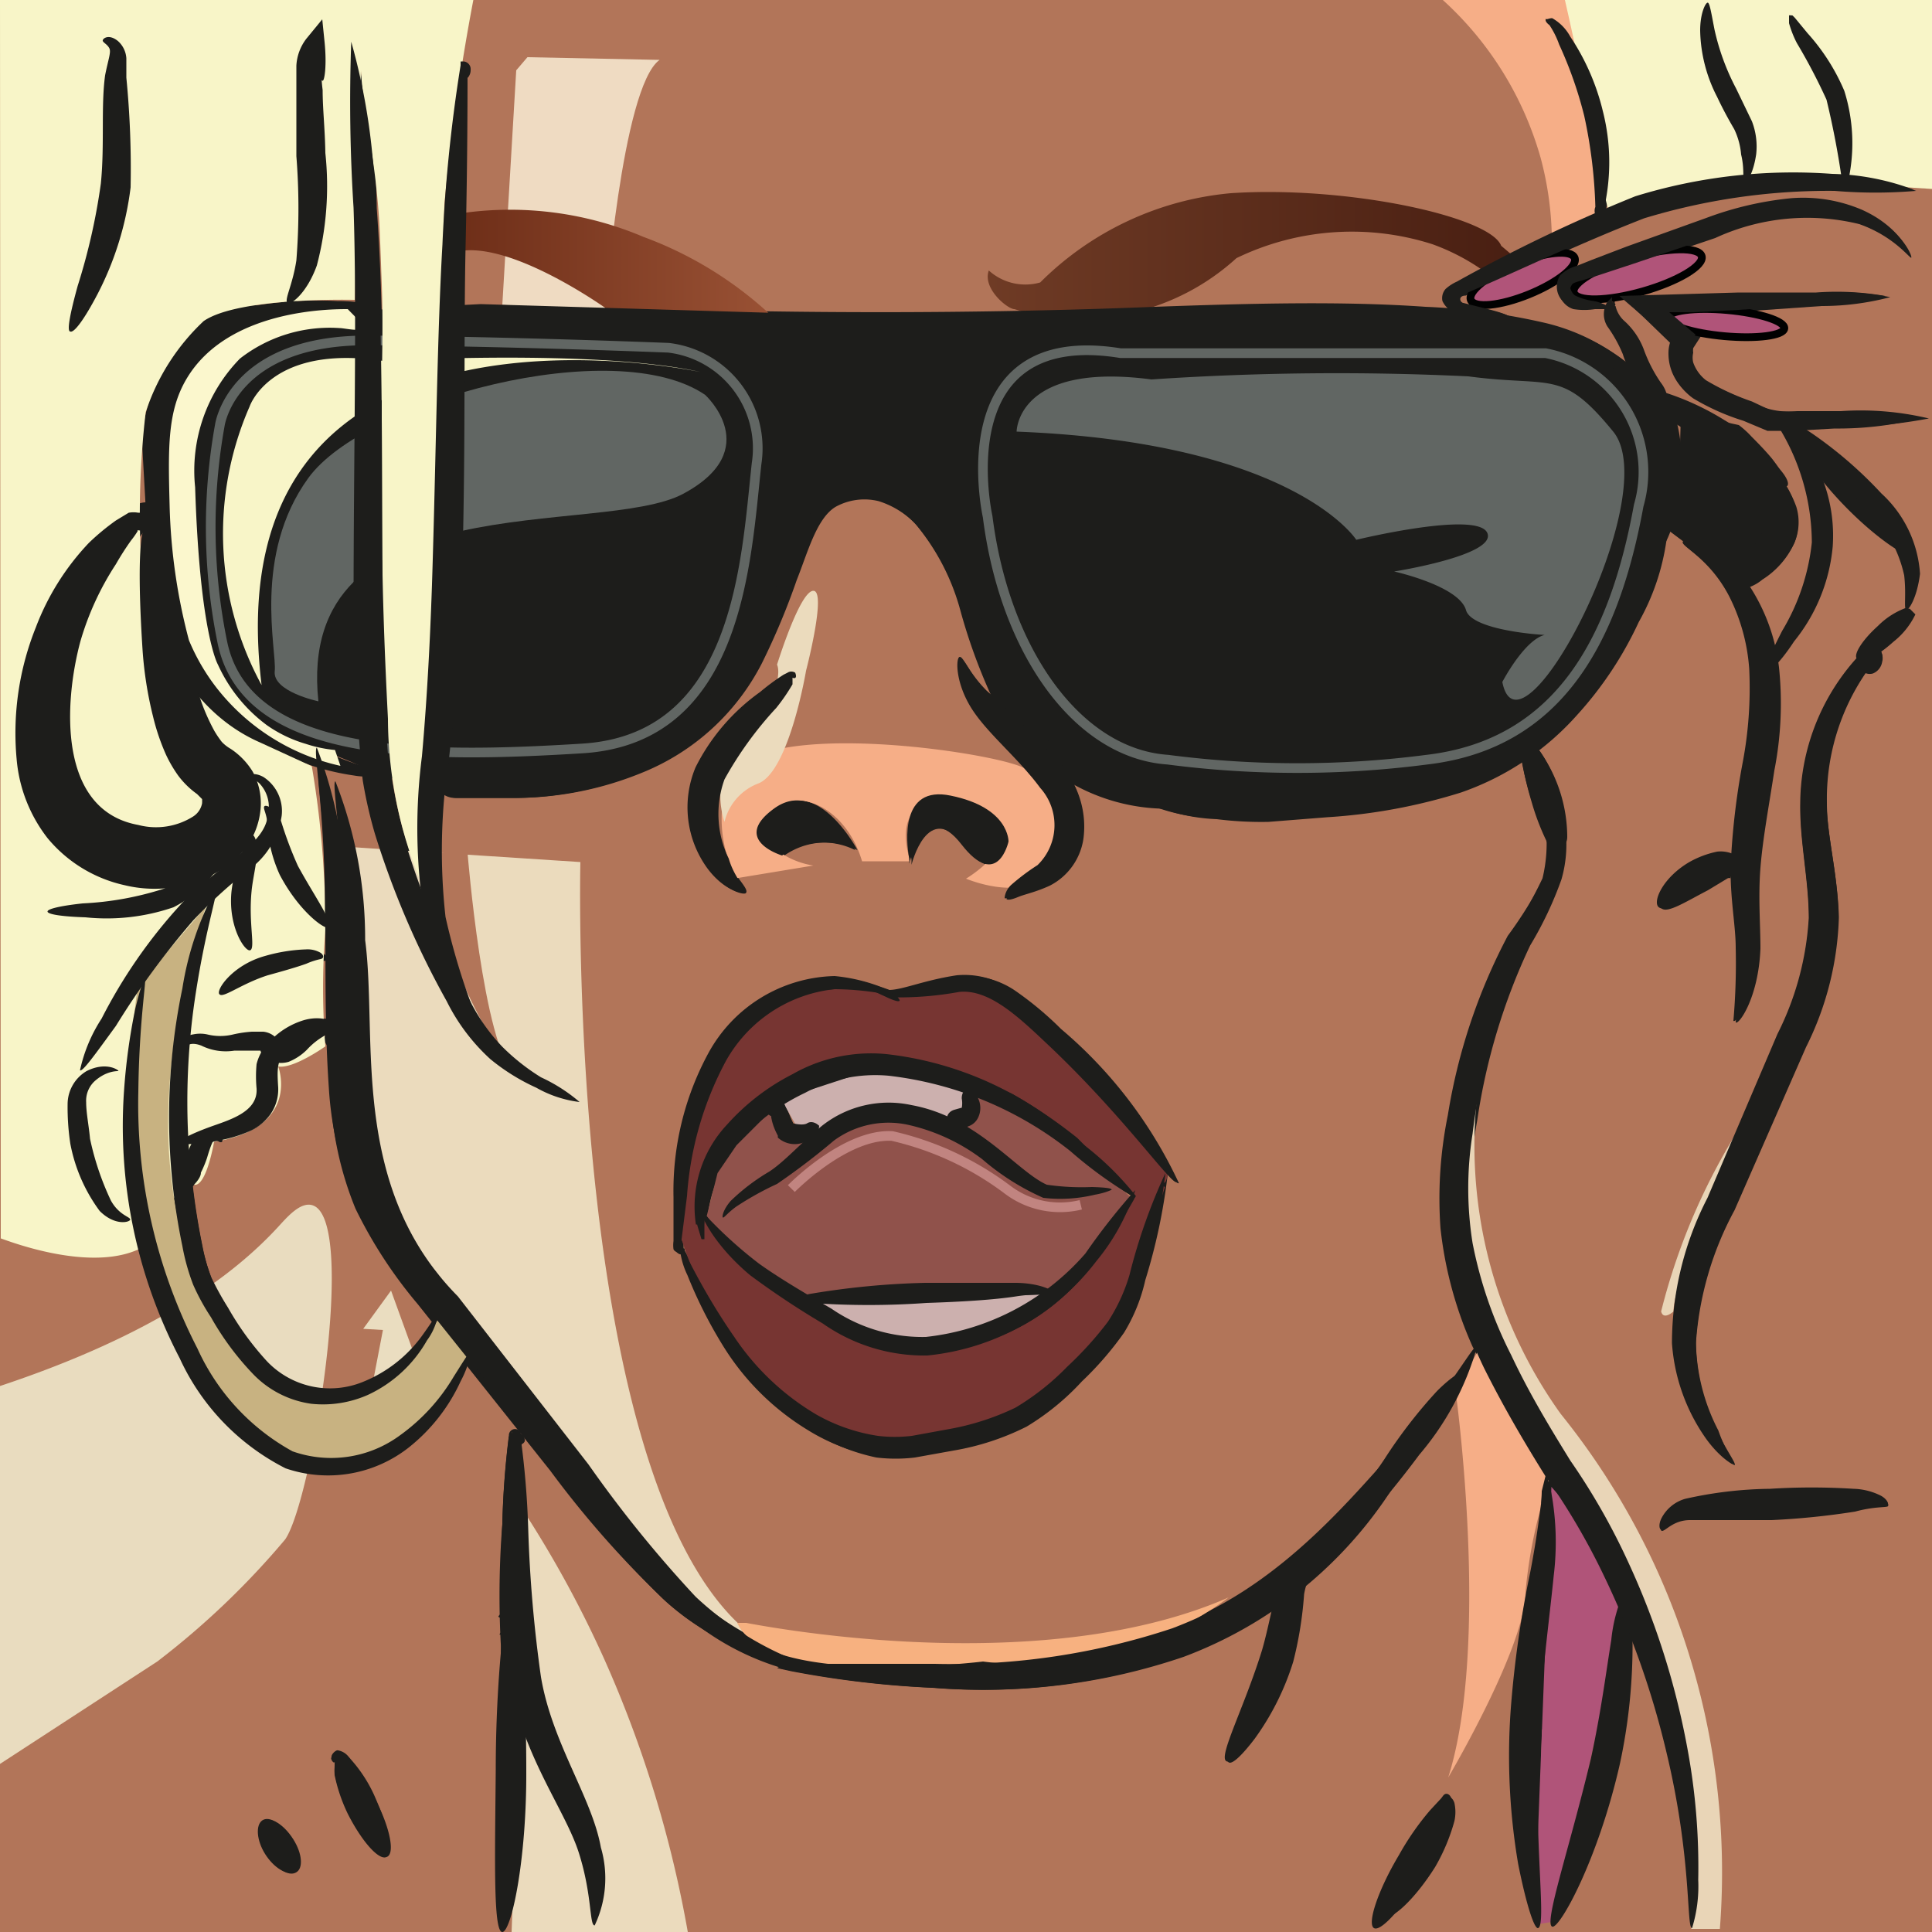 <svg xmlns="http://www.w3.org/2000/svg" xmlns:xlink="http://www.w3.org/1999/xlink" viewBox="0 0 50 50"><defs><style>.cls-1{fill:#b27559;}.cls-2{fill:#1d1d1b;}.cls-18,.cls-25,.cls-3,.cls-4,.cls-5{fill:none;}.cls-3,.cls-4,.cls-5{stroke:#1d1d1b;}.cls-18,.cls-25,.cls-3,.cls-4,.cls-5,.cls-6,.cls-8{stroke-miterlimit:10;}.cls-3{stroke-width:1.5px;}.cls-4{stroke-width:0.5px;}.cls-10,.cls-6{fill:#b05479;}.cls-6{stroke:#010101;stroke-width:0.2px;}.cls-7{fill:url(#Безымянный_градиент_5);}.cls-8,.cls-9{fill:#f8f5c8;}.cls-8{stroke:#f8f5c8;stroke-width:0.1px;}.cls-11{fill:#773532;}.cls-12{fill:#90524b;}.cls-13{fill:#ccb0ae;}.cls-14{fill:#e9d5b7;}.cls-15{fill:#f6ae87;}.cls-16{fill:#efdbc2;}.cls-17{fill:url(#Безымянный_градиент_9);}.cls-18{stroke:#616663;}.cls-18,.cls-25{stroke-width:0.25px;}.cls-19{fill:#fbf7cd;}.cls-20{fill:#616663;}.cls-21{fill:#ebdbbd;}.cls-22{fill:#e9dcbf;}.cls-23{fill:#eaddc0;}.cls-24{fill:#c8b281;}.cls-25{stroke:#c18480;}.cls-26{fill:#f7b180;}</style><linearGradient id="Безымянный_градиент_5" x1="25.56" y1="6.59" x2="39.19" y2="6.59" gradientUnits="userSpaceOnUse"><stop offset="0" stop-color="#6f3b25"/><stop offset="1" stop-color="#491f12"/></linearGradient><linearGradient id="Безымянный_градиент_9" x1="11.84" y1="6.85" x2="20.11" y2="6.85" gradientUnits="userSpaceOnUse"><stop offset="0" stop-color="#6e2e18"/><stop offset="1" stop-color="#9a5235"/></linearGradient></defs><g id="Слой_1" data-name="Слой 1"><rect class="cls-1" width="50" height="50"/></g><g id="Слой_2" data-name="Слой 2"><path class="cls-2" d="M15.07,28.55A3,3,0,0,1,14,28.18a5.32,5.32,0,0,1-1.19-.74,5.09,5.09,0,0,1-1.13-1.5A22.63,22.63,0,0,1,9.76,21.6a11.72,11.72,0,0,1-.32-1.36c-.06-.47-.08-.95-.12-1.43-.09-1-.11-2-.12-3,0-4.07.1-7.74,0-10.39s-.17-4.3-.06-4.31a16.36,16.36,0,0,1,.61,4.28c.2,2.67.18,6.37.2,10.42,0,1,0,2,.09,2.93,0,.47.05.94.1,1.38a12.59,12.59,0,0,0,.27,1.28,25.78,25.78,0,0,0,1.68,4.29,4.93,4.93,0,0,0,.94,1.43,5.5,5.5,0,0,0,1,.79C14.73,28.29,15.1,28.5,15.07,28.55Z"/><path class="cls-2" d="M7.44,7.89c-.09-.07.13-.44.23-1.1a17.11,17.11,0,0,0,0-2.7c0-.58,0-1.13,0-1.63l0-.71A1.22,1.22,0,0,1,7.93,1L8.34.55l.06.59c.06.6,0,1-.05,1s-.26-.32-.47-1l.47.12a4.3,4.3,0,0,0,0,1.11c0,.5.06,1.05.07,1.63A8.13,8.13,0,0,1,8.2,6.93C7.93,7.67,7.5,8,7.44,7.89Z"/><path class="cls-2" d="M21.1,43s-.41.1-1.13-.07a6.82,6.82,0,0,1-2.73-1.48,25.56,25.56,0,0,1-3-3.39l-3.43-4.31a11.92,11.92,0,0,1-1.61-2.47,8.74,8.74,0,0,1-.63-2.69c-.12-1.73-.07-3.24-.1-4.52,0-2.55-.32-4.1-.21-4.13A11.07,11.07,0,0,1,9,24.05c.33,2.5-.42,6.35,2.4,9.21l3.39,4.36A30.58,30.58,0,0,0,17.61,41,8.27,8.27,0,0,0,21.1,43Z"/><path class="cls-2" d="M20.85,43s-.08.11-.27.25l0-.19c.6,0,1.92,0,3.66,0a18.17,18.17,0,0,0,6.16-.92,11.51,11.51,0,0,0,5.49-4.38A12.08,12.08,0,0,1,37.25,36c.38-.38.65-.53.68-.49s-.7.91-1.62,2.56a11,11,0,0,1-5.68,4.81,16,16,0,0,1-6.44.8,25.13,25.13,0,0,1-3.66-.43l-.36-.08.32-.11C20.71,43,20.83,42.93,20.85,43Z"/><path class="cls-2" d="M43.83,48.65c-.14,0-.12-1.71-.87-4.31A18.9,18.9,0,0,0,41.11,40a53.93,53.93,0,0,1-3-5.15,10.17,10.17,0,0,1-.83-3.06,10.8,10.8,0,0,1,.19-2.93,15,15,0,0,1,1.55-4.64A11.25,11.25,0,0,0,40,22.63a3.36,3.36,0,0,0,.19-1.3c0-.74-.25-1.12-.19-1.15s.34.32.49,1.12a3.25,3.25,0,0,1-.08,1.46,9.41,9.41,0,0,1-.81,1.71A16,16,0,0,0,38.23,29a10.33,10.33,0,0,0-.14,2.73,9.57,9.57,0,0,0,.79,2.81c.82,1.87,2,3.5,2.86,5.12A18,18,0,0,1,43.5,44.2a15.91,15.91,0,0,1,.43,3.25A3,3,0,0,1,43.83,48.65Z"/><path class="cls-2" d="M44.89,37.92s-.32-.16-.69-.66a4.79,4.79,0,0,1-.87-2.47A8.21,8.21,0,0,1,44.25,31L46,26.79a7.49,7.49,0,0,0,.82-3c0-1-.24-2-.22-3a5.67,5.67,0,0,1,1.72-4l.08-.08.1,0a.35.35,0,0,1,.21.42.39.39,0,0,1-.24.3.3.3,0,0,1-.33-.12.34.34,0,0,1,0-.25.3.3,0,0,1,.2-.23c.07,0,.1,0,.1,0s-.13.05-.12.22.07.13.09.1,0-.21,0-.14l.18,0a5.78,5.78,0,0,0-1.31,3.78c0,.86.28,1.83.31,2.95a8,8,0,0,1-.85,3.36l-1.85,4.22a8.39,8.39,0,0,0-1,3.45,5.27,5.27,0,0,0,.58,2.33C44.73,37.62,44.94,37.88,44.89,37.92Z"/><path class="cls-2" d="M43,39.62s-.09-.12,0-.3a1,1,0,0,1,.61-.5,10.54,10.54,0,0,1,2.2-.26,17.28,17.28,0,0,1,2.17,0,1.67,1.67,0,0,1,.71.18c.16.1.2.2.17.24s-.33,0-.85.14a19.68,19.68,0,0,1-2.16.22c-.82,0-1.66,0-2.11,0S43.1,39.64,43,39.62Z"/><path class="cls-2" d="M15.36,49.11c-.12,0-.13-.7-.6-1.71-.23-.51-.55-1.09-.9-1.78a7.68,7.68,0,0,1-.77-2.44A22.52,22.52,0,0,1,13,39.47a22.76,22.76,0,0,1,.17-2.29v0h0a.17.17,0,0,1,.26,0,.17.17,0,0,1,.08.18.14.14,0,0,1-.15.11.21.21,0,0,1-.1-.07c-.06-.12.06-.17.06-.13s0,0,.05,0,0,0,0,0,0,0,0,0-.06,0-.05,0,0-.08,0,0l.09,0a20.67,20.67,0,0,1,.2,2.27c.08,1,0,2.3.21,3.61.18,1.65,1.08,3,1.41,4.14S15.46,49.13,15.36,49.11Z"/><path class="cls-2" d="M13,49.11c-.09-.06,0-.4,0-1s-.05-1.5-.06-2.49a23.84,23.84,0,0,1,.13-2.51l.06-.43c0-.12,0-.16,0-.22s-.15-.08-.13-.11.13-.23.37-.07a.56.56,0,0,1,.18.4l.06.43a22.59,22.59,0,0,1,.1,2.52,17.45,17.45,0,0,1-.17,2.53C13.45,48.8,13.12,49.19,13,49.11Z"/><path class="cls-2" d="M31.8,45.61c-.23-.11.44-1.36.92-2.87.15-.55.26-1.19.41-1.66a1.42,1.42,0,0,1,.85-.93l.12.27c-.16,0-.26,0-.28-.07s0-.13.19-.22l.89-.61-.77.89a1.88,1.88,0,0,0-.38.85A9.84,9.84,0,0,1,33.47,43a6.82,6.82,0,0,1-1,2C32.15,45.42,31.89,45.67,31.8,45.61Z"/><path class="cls-2" d="M39.82,49.63c-.21,0-.85-2.49-.63-5.67a24.27,24.27,0,0,1,.47-3.28c.18-.9.25-1.59.3-2l.26,0c-.13.19-.22.28-.26.26s0-.15,0-.37l.11-.49.14.54a6.87,6.87,0,0,1,.06,2.09c-.08.94-.25,2-.32,3.24C39.76,47.08,40,49.59,39.82,49.63Z"/><path class="cls-2" d="M39.76,44.74c-.06-.09.07-.29.16-.64s.2-.91.38-1.49a8.45,8.45,0,0,1,.56-1.47c0-.09.09-.17.13-.25s.12-.2.2-.19.06,0,.06.07,0,.06,0,.08,0,0,0,0,0,0,.08,0,.08,0,0,0,0,0,0,.11,0,.18,0,.28A9.91,9.91,0,0,1,41,42.84a5.2,5.2,0,0,1-.63,1.51C40.14,44.74,39.81,44.83,39.76,44.74Z"/><path class="cls-2" d="M35.81,49.6c-.18-.13.14-.87.61-1.71a8,8,0,0,1,.68-1,2.21,2.21,0,0,1,.23-.25c.05-.05.07-.11.12-.13s.14,0,.19.15a1.09,1.09,0,0,1,0,.47,5,5,0,0,1-.5,1.19C36.61,49.16,36,49.72,35.81,49.6Z"/><path class="cls-2" d="M10,48.06c-.2.09-.64-.41-1-1.12a4.31,4.31,0,0,1-.34-1,1.41,1.41,0,0,1,0-.18s0,0,0-.07.08-.07.07-.08,0,0,0,0,0,0,0,0-.07,0-.1,0a.17.17,0,0,1-.06-.1c0-.07.13-.18.18-.16s.21.13.25.15l.13.14a4,4,0,0,1,.55.86C10.11,47.31,10.23,48,10,48.06Z"/><path class="cls-2" d="M7.66,48.46c-.19.11-.52-.1-.74-.45s-.25-.74-.08-.87.51.08.75.46S7.85,48.36,7.66,48.46Z"/><path class="cls-2" d="M44.92,26.46a17.72,17.72,0,0,0,.06-1.9c0-.58-.15-1.29-.14-2.13a20.77,20.77,0,0,1,.31-2.61,10.89,10.89,0,0,0,.18-2.47,5.09,5.09,0,0,0-.53-1.89c-.52-1-1.26-1.29-1.2-1.41s.92,0,1.68,1.12a4.92,4.92,0,0,1,.76,2.1,9,9,0,0,1-.12,2.67c-.14.92-.3,1.76-.36,2.52s0,1.47,0,2.09C45.51,25.82,45,26.53,44.92,26.46Z"/><path class="cls-2" d="M43,23.51c-.17-.13.1-.76.79-1.16a2.31,2.31,0,0,1,.73-.28.77.77,0,0,1,.42.07.38.38,0,0,1,.23.38l-.19.61-.13-.46a.27.27,0,0,1,0-.24c0-.05.14-.05.25,0l-.32.15c.06,0,0,0,0,.1s0,0-.1.07l-.48.29C43.62,23.34,43.16,23.64,43,23.51Z"/><path class="cls-2" d="M1.82,8.58c-.1,0,0-.49.19-1.18a16,16,0,0,0,.6-2.65c.1-1,0-2,.11-2.8.08-.41.16-.6.11-.7s-.15-.14-.17-.19.14-.2.39,0a.65.65,0,0,1,.22.45c0,.19,0,.33,0,.5a24.24,24.24,0,0,1,.11,2.84A8.16,8.16,0,0,1,2.53,7.6C2.19,8.25,1.92,8.62,1.82,8.58Z"/><path class="cls-2" d="M9.9,19.88s0,0,0,.06a.19.19,0,0,1-.15.13,1.65,1.65,0,0,1-.59,0,6.49,6.49,0,0,1-2-.63,9.9,9.9,0,0,1-1.3-.69,2.2,2.2,0,0,1-.61-.68l-.42-.74A11.59,11.59,0,0,1,4,15.67a8.36,8.36,0,0,1-.2-2l-.07-1.93a3.52,3.52,0,0,1,.42-1.91,4.3,4.3,0,0,1,1-1.41A2.74,2.74,0,0,1,6.7,7.93a10.06,10.06,0,0,1,2.07-.11c.5,0,.76.06.76.12s-.27.11-.74.18-1.15.18-2,.36a2.29,2.29,0,0,0-1.15.43,3.72,3.72,0,0,0-.82,1.23,2.72,2.72,0,0,0-.3,1.56l.08,1.93a8.81,8.81,0,0,0,.15,1.81A14.74,14.74,0,0,0,5.51,17a4.15,4.15,0,0,0,.78,1.25c.35.25.81.49,1.17.71a9.43,9.43,0,0,0,1.81.83l.51.14C9.88,19.92,9.88,19.91,9.9,19.88Z"/><path class="cls-2" d="M31.39,20.83a3,3,0,0,1-1.15.1,5,5,0,0,1-4.48-2.72,16.76,16.76,0,0,1-.87-2.35,5.73,5.73,0,0,0-1.15-2.25,2.26,2.26,0,0,0-1-.64,1.54,1.54,0,0,0-1.12.15c-.49.3-.72,1.19-1,1.89a18.41,18.41,0,0,1-.9,2.15A6,6,0,0,1,16.61,20a8.73,8.73,0,0,1-3.17.65c-.44,0-.83,0-1.17,0l-.46,0c-.15,0-.35-.09-.38-.23h0c0-.1.2,0,.26.05s-.06.07-.1.06-.09-.13-.08-.14,0,.05.13,0a.09.09,0,0,0,.09-.11c0-.06-.11-.09-.14,0h0c.05.15.36.06.69.07s.71,0,1.13-.08a9,9,0,0,0,2.94-.78A5.42,5.42,0,0,0,19,16.82a19.16,19.16,0,0,0,.84-2.08c.14-.38.28-.76.45-1.14a2.43,2.43,0,0,1,.87-1.14,2.26,2.26,0,0,1,1.73-.24,2.9,2.9,0,0,1,1.39.87,6.46,6.46,0,0,1,1.28,2.55,16.44,16.44,0,0,0,.76,2.28,4.62,4.62,0,0,0,1.22,1.59,5,5,0,0,0,2.71,1.11A3.74,3.74,0,0,1,31.39,20.83Z"/><path class="cls-2" d="M43.17,13.59a6,6,0,0,1-.76,2.51,9.48,9.48,0,0,1-1.6,2.41,7.15,7.15,0,0,1-3,2,14.57,14.57,0,0,1-3.46.64l-1.52.12a9.28,9.28,0,0,1-1.34-.07A4.8,4.8,0,0,1,29,20.39c0-.11,1,.18,2.56.23a15.71,15.71,0,0,0,2.74-.21,17.54,17.54,0,0,0,3.28-.67,8.24,8.24,0,0,0,4.36-3.9A15.12,15.12,0,0,1,43.17,13.59Z"/><path class="cls-2" d="M39.41,19.24s.08-.11.21,0a1,1,0,0,1,.29.29,3.86,3.86,0,0,1,.65,2.12c0,.15-.05.15-.05.21s-.09.15-.08.18,0,.08-.07.08-.3-.23-.34-.36a6.26,6.26,0,0,1-.38-1,8.57,8.57,0,0,1-.24-1C39.35,19.38,39.44,19.37,39.41,19.24Z"/><path class="cls-2" d="M42.57,14.8c-.06,0,.19-.48.42-1.34a4.33,4.33,0,0,0,.11-1.57,3,3,0,0,0-1-1.76A4.81,4.81,0,0,0,39.93,9a15.87,15.87,0,0,0-3-.33c-2.14-.09-4.5,0-7,.08A118.92,118.92,0,0,1,17.2,8.6c-1.63-.12-2.95-.25-3.85-.37A4.79,4.79,0,0,1,12,8a45.53,45.53,0,0,1,5.28.08C20.48,8.14,25,8.19,30,8c2.48-.09,4.87-.15,7,0a16.8,16.8,0,0,1,3.1.42,5.16,5.16,0,0,1,2.44,1.35,3.35,3.35,0,0,1,1,2.1,4.09,4.09,0,0,1-.25,1.71A3.05,3.05,0,0,1,42.57,14.8Z"/><path class="cls-2" d="M46.25,12.58c-.07.08-.33,0-.69-.23-.18-.11-.38-.25-.6-.41l-.34-.25-.4-.22a16.12,16.12,0,0,1-1.57-1.05l.2-.41.16.15-.14.29c-.1-.11-.14-.19-.11-.24s.12-.06.26,0l-.14.28-.22,0,.2-.4a6.89,6.89,0,0,1,1.78.79l.42.25a3.18,3.18,0,0,1,.33.3c.21.21.39.4.53.57C46.2,12.26,46.33,12.51,46.25,12.58Z"/><path class="cls-2" d="M45.3,14.81c-.11.18-.73,0-1.33-.46a2.41,2.41,0,0,1-.8-1l-.06-.2,0,0a.29.29,0,0,1,.16-.05s.13.05.12.09-.07.11-.07.07h0a.37.37,0,0,0,0,.11,0,0,0,0,0,.06,0v-.23a3,3,0,0,1,1.06.59C45,14.17,45.42,14.62,45.3,14.81Z"/><path class="cls-2" d="M44.81,15s.09,0,.13.11L44.77,15l.38-.49a3.64,3.64,0,0,0,.53-.77,1.56,1.56,0,0,0,0-1c0-.25-.15-.26-.15-.31s0-.17.18-.2.38.12.48.29a2.77,2.77,0,0,1,.3.6,1.37,1.37,0,0,1-.06.95,2.19,2.19,0,0,1-.82.93,1.16,1.16,0,0,1-.73.27l-.22,0,0-.08A.17.17,0,0,1,44.81,15Z"/><path class="cls-3" d="M8.88,8.61"/><path class="cls-2" d="M10.12,18.81A4.07,4.07,0,0,1,8,18.15,5.77,5.77,0,0,1,6,16.52a5.77,5.77,0,0,1-1-2.91,5.66,5.66,0,0,1,.38-3.09,3.59,3.59,0,0,1,2-1.62c1.41-.43,2.3-.13,2.28-.05s-.89.06-2.08.57A3.21,3.21,0,0,0,6,10.85a5.48,5.48,0,0,0-.24,2.68,5.38,5.38,0,0,0,.86,2.58,5.93,5.93,0,0,0,1.62,1.56C9.35,18.41,10.16,18.69,10.12,18.81Z"/><path class="cls-2" d="M36.93,19.24s.35-.27,1-.68a7.82,7.82,0,0,0,2.46-2.09A5.17,5.17,0,0,0,41.19,12a3.77,3.77,0,0,0-.6-1.16,1.42,1.42,0,0,0-1-.61c-1-.15-2-.3-3.1-.38a23.08,23.08,0,0,0-3.1-.06,21.06,21.06,0,0,1-3,0,20.67,20.67,0,0,0-2.6,0,2.89,2.89,0,0,0-1.93.7,3.39,3.39,0,0,0-.72,1.6,5.22,5.22,0,0,0-.08,1.38c.06.77.22,1.18.16,1.2s-.3-.36-.46-1.16A4.74,4.74,0,0,1,24.73,12a3.73,3.73,0,0,1,.74-1.89,3.27,3.27,0,0,1,2.27-1,18.5,18.5,0,0,1,2.7-.06,22,22,0,0,0,2.91,0,21.48,21.48,0,0,1,3.2,0c1.09.09,2.14.24,3.16.41a2.29,2.29,0,0,1,.85.3,2.4,2.4,0,0,1,.62.61,4.38,4.38,0,0,1,.7,1.4,5.64,5.64,0,0,1-1,5,7.18,7.18,0,0,1-2.76,2A3.48,3.48,0,0,1,36.93,19.24Z"/><path class="cls-2" d="M37.06,19.17a1.43,1.43,0,0,1-.3.26,1.65,1.65,0,0,1,.26-.29,1.93,1.93,0,0,1,.3-.26A1.65,1.65,0,0,1,37.06,19.17Z"/><path class="cls-2" d="M19.31,23.1c0,.08-.49,0-.93-.58A2.71,2.71,0,0,1,18,19.89a5.31,5.31,0,0,1,1.67-1.95c.25-.2.46-.35.61-.45l.11,0a.18.18,0,0,1,.2,0c.08.23-.15.11-.07.1s0,0,0,0,0,0,0,0,0,.09,0,.09l-.05.11a5.14,5.14,0,0,1-.43.61,9,9,0,0,0-1.33,1.85,2.59,2.59,0,0,0,.11,2.05C19.08,22.74,19.37,23,19.31,23.1Z"/><path class="cls-2" d="M26.05,23.27s0-.17.16-.33a4.93,4.93,0,0,1,.69-.52,1.43,1.43,0,0,0,.06-2c-.57-.79-1.4-1.44-1.8-2.11s-.36-1.23-.26-1.22.22.41.69.88a19.59,19.59,0,0,1,2,2,2.39,2.39,0,0,1,.45,1.73,1.63,1.63,0,0,1-.87,1.22c-.37.17-.64.22-.81.29S26.09,23.3,26.05,23.27Z"/><path class="cls-2" d="M22.19,22s-1-1.9-2.09-1.08.2,1.22.2,1.22A1.85,1.85,0,0,1,22.19,22Z"/><path class="cls-2" d="M23.59,22.38l0-.13c-.07-.44-.23-1.9,1.07-1.63,1.54.31,1.5,1.19,1.5,1.19s-.27,1.28-1.21.07S23.59,22.38,23.59,22.38Z"/><path class="cls-2" d="M17.7,32.29s0,0,0,0a.11.11,0,0,1,0,.13c-.08.1-.19,0-.22-.06a.75.75,0,0,1,0-.2c0-.27,0-.67,0-1.15a7.63,7.63,0,0,1,.91-3.72,3.82,3.82,0,0,1,3.27-2,4.61,4.61,0,0,1,1.14.26c.25.09.39.13.39.17s-.16.06-.43,0a7.63,7.63,0,0,0-1.11-.09,3.69,3.69,0,0,0-2.82,1.87,9,9,0,0,0-1,3.48l-.14,1.12c0,.16,0,.17,0,.2S17.73,32.29,17.7,32.29Z"/><path class="cls-2" d="M30.51,30.62c-.13.09-1.41-1.75-3.4-3.62-.77-.72-1.48-1.37-2.23-1.3a8.66,8.66,0,0,1-1.8.14l.06-.18c.17.15.26.24.24.27s-.14,0-.34-.1l-.39-.18h.44c.36,0,.9-.25,1.77-.38a2.16,2.16,0,0,1,1.4.36,8.64,8.64,0,0,1,1.2,1A11.66,11.66,0,0,1,30.51,30.62Z"/><path class="cls-2" d="M30.22,30.39a15,15,0,0,1-.58,2.74,4.47,4.47,0,0,1-.55,1.36A8.4,8.4,0,0,1,28,35.75a6.49,6.49,0,0,1-1.43,1.17,6.66,6.66,0,0,1-1.89.62l-1,.18a4.17,4.17,0,0,1-1,0A5.08,5.08,0,0,1,20.94,37a6.58,6.58,0,0,1-2.18-2.19A10.16,10.16,0,0,1,17.85,33a2.2,2.2,0,0,1-.21-.73c.09,0,.47,1,1.43,2.37a6.55,6.55,0,0,0,2.11,2,4.77,4.77,0,0,0,1.59.55,3.78,3.78,0,0,0,.89,0l.92-.17a6.42,6.42,0,0,0,1.75-.56,6,6,0,0,0,1.34-1.06,8.52,8.52,0,0,0,1.06-1.16A4.55,4.55,0,0,0,29.28,33,15.16,15.16,0,0,1,30.22,30.39Z"/><path class="cls-2" d="M29.54,31.09a9.75,9.75,0,0,1-1.78-1.27,9.31,9.31,0,0,0-4.7-1.95,3.83,3.83,0,0,0-2.16.44,5.8,5.8,0,0,0-1.6,1.14,3.32,3.32,0,0,0-1,2.3v.6l-.17-.56c-.08-.27,0-.4.05-.39s0,.14.1.32l-.15,0A3.07,3.07,0,0,1,19,29.17a5.7,5.7,0,0,1,1.69-1.3,4.18,4.18,0,0,1,2.43-.52A8.81,8.81,0,0,1,28,29.53,8.36,8.36,0,0,1,29.54,31.09Z"/><path class="cls-2" d="M29.43,30.83a5.09,5.09,0,0,1-1,1.83A6.3,6.3,0,0,1,24,35.12a4.64,4.64,0,0,1-2.71-.84A20.18,20.18,0,0,1,19.47,33c-1-.84-1.33-1.65-1.26-1.67a10.64,10.64,0,0,0,1.48,1.37c.51.36,1.16.75,1.88,1.17a4.2,4.2,0,0,0,2.44.73,6.44,6.44,0,0,0,4.14-2.16A20.37,20.37,0,0,1,29.43,30.83Z"/><path class="cls-2" d="M28.83,30.82s-.16.08-.45.13a3.71,3.71,0,0,1-1.28.1,6.4,6.4,0,0,1-1.59-1,5,5,0,0,0-1.91-.89,2.4,2.4,0,0,0-1.93.41,16.34,16.34,0,0,1-1.46,1.12,7.33,7.33,0,0,0-1.06.59c-.22.16-.31.29-.35.28s0-.19.21-.43a5.14,5.14,0,0,1,1-.76c.42-.27.81-.73,1.38-1.19a2.77,2.77,0,0,1,2.3-.53c1.72.31,2.72,1.71,3.51,2.06a6.25,6.25,0,0,0,1.17.06C28.66,30.76,28.82,30.78,28.83,30.82Z"/><path class="cls-2" d="M21.24,29.15c.05,0,0,.19-.15.33a.76.76,0,0,1-.35.15.64.64,0,0,1-.55-.16l0,0c-.37-.68-.09-1.14,0-1.12s.21.49.38.8h0s.25.07.37,0S21.18,29.1,21.24,29.15Z"/><path class="cls-2" d="M24.61,29.06c-.09,0-.06-.22.15-.28s.18-.05.19-.05a2.13,2.13,0,0,0,0-.24.34.34,0,0,1,.08-.23c.05,0,.16,0,.26.1a.57.57,0,0,1,.06.65.4.4,0,0,1-.4.22c-.17,0-.19-.06-.21-.08A.24.24,0,0,0,24.61,29.06Z"/><path class="cls-2" d="M27.31,33.49c0,.07-.38,0-.95.09s-1.41.14-2.32.17a19.6,19.6,0,0,1-3,0l0-.19c.1.09.21.08.21.12s-.08.13-.3.06l-.35-.1.39-.09a20.67,20.67,0,0,1,3-.29c.91,0,1.72,0,2.33,0S27.34,33.42,27.31,33.49Z"/><path class="cls-4" d="M11.44,19.19s6.77.9,7.71-3.44S18.8,10,17.36,9.55a39.71,39.71,0,0,0-5.23-.71Z"/><path class="cls-2" d="M37.71,18.72s0,0,0,0,0,.12-.07.14a3.13,3.13,0,0,1-.37.28,5.45,5.45,0,0,1-1.59.66,11.86,11.86,0,0,1-2.51.31A23.44,23.44,0,0,1,30.13,20a7.74,7.74,0,0,1-1.6-.36,3.33,3.33,0,0,1-1.32-.86A10.22,10.22,0,0,1,25.8,16.7,5.9,5.9,0,0,1,25,14.51c.08,0,.39.8,1.11,2a10.91,10.91,0,0,0,1.43,2,4.21,4.21,0,0,0,2.63,1,29,29,0,0,0,3,.12,14.52,14.52,0,0,0,2.45-.19A6.46,6.46,0,0,0,37.22,19l.42-.19C37.71,18.75,37.73,18.72,37.71,18.72Z"/><path class="cls-5" d="M77.12-12.88"/><path class="cls-2" d="M49.59,4.94a12.53,12.53,0,0,1-2.11,0,16.39,16.39,0,0,0-4.93.71c-1.82.71-3.43,1.5-4.62,2-.2,0-.17.19,0,.22l.64.16c.36.09.55.16.54.2s-.21,0-.57,0l-.67-.07c-.14,0-.42-.13-.47-.34a.31.31,0,0,1,.08-.3,1,1,0,0,1,.29-.2,39.91,39.91,0,0,1,4.61-2.21,13.91,13.91,0,0,1,5.11-.58A6.54,6.54,0,0,1,49.59,4.94Z"/><path class="cls-2" d="M49.42,15.88s0-.07,0-.13l.15.15a2,2,0,0,1-.57.71c-.41.37-.81.58-.9.46s.16-.49.55-.84a2.08,2.08,0,0,1,.76-.48l.15.15C49.49,15.92,49.44,15.91,49.42,15.88Z"/><ellipse class="cls-6" cx="39.41" cy="7.22" rx="1.45" ry="0.43" transform="translate(0.18 15.37) rotate(-22.12)"/><path class="cls-2" d="M41.79,7.92s-.06,0-.12,0l.14,0a.75.75,0,0,0,.21.37,1.89,1.89,0,0,1,.52.75,3.75,3.75,0,0,0,.44.86c.18.23.2.47.12.48s-.16-.08-.38-.23a1.85,1.85,0,0,1-.65-.91,3.54,3.54,0,0,0-.4-.72.56.56,0,0,1,0-.64l.12-.12,0,.09C41.81,7.86,41.81,7.9,41.79,7.92Z"/><path class="cls-2" d="M41.71,8s-.15,0-.43,0A1.8,1.8,0,0,1,40.72,8a.54.54,0,0,1-.29-.81,1,1,0,0,1,.43-.24l.41-.16.89-.34,2.06-.74a8.56,8.56,0,0,1,2.19-.51,3.9,3.9,0,0,1,1.84.3c1,.45,1.26,1.17,1.21,1.17S49,6.11,48.12,5.8a5.68,5.68,0,0,0-3.73.36l-2.07.7-.91.3L41,7.29a.92.92,0,0,0-.28.1c-.07,0,0,.25.12.31a2,2,0,0,0,.46.12C41.59,7.87,41.74,8,41.71,8Z"/><path class="cls-2" d="M49.61,10.85a8.8,8.8,0,0,1-2.13.24l-1.07.06-.67,0-.62-.26a5.94,5.94,0,0,1-1.3-.58,1.41,1.41,0,0,1-.52-.7,1,1,0,0,1-.06-.47.74.74,0,0,1,0-.25v0h0L42,7.69l3.12-.1h2a6.48,6.48,0,0,1,1.8.1,6.94,6.94,0,0,1-1.78.23l-2,.14-1.18.06-.61,0h0l.47.41.2.17-.2.31a.43.43,0,0,0,0,.12.54.54,0,0,0,0,.25,1,1,0,0,0,.33.46,6.22,6.22,0,0,0,1.19.55l.55.26.54,0h1.07A8.68,8.68,0,0,1,49.61,10.85Z"/><path class="cls-2" d="M45.74,17.36c-.06,0,.13-.41.44-1a5.42,5.42,0,0,0,.76-2.29A5.79,5.79,0,0,0,46.07,11l.13-.09c0,.11,0,.17,0,.19s-.08,0-.17-.1l.13-.1a4.07,4.07,0,0,1,1.27,3.25,4.55,4.55,0,0,1-1,2.45C46.09,17.12,45.8,17.4,45.74,17.36Z"/><path class="cls-2" d="M49.41,14.34c-.08.1-1-.5-1.89-1.48a8.93,8.93,0,0,1-1-1.33,3.76,3.76,0,0,1-.25-.47.19.19,0,0,1,0-.15.09.09,0,0,1,.09-.06.06.06,0,0,1,.06,0s0,0,0,.08,0,0,0,0,0,0,0,0,0,0,0,0h.06a5,5,0,0,1,.37.35l1.13,1.21C48.78,13.46,49.51,14.22,49.41,14.34Z"/><ellipse class="cls-6" cx="42.39" cy="7.1" rx="1.72" ry="0.46" transform="translate(-0.33 11.87) rotate(-15.88)"/><ellipse class="cls-6" cx="44.66" cy="8.36" rx="0.34" ry="1.52" transform="translate(32.36 52.1) rotate(-84.89)"/><path class="cls-2" d="M41.47,5.3s0,.14.07.18l-.19,0A13.47,13.47,0,0,0,41.05,3a10.5,10.5,0,0,0-.65-1.85,2.16,2.16,0,0,0-.26-.5S40.05.61,40,.55s.07,0,.06-.05,0-.06,0,0,.08,0,.17,0a1.27,1.27,0,0,1,.47.48,5.75,5.75,0,0,1,.83,1.92,5.41,5.41,0,0,1,0,2.66l-.1.29-.1-.24C41.25,5.33,41.47,5.26,41.47,5.3Z"/><path class="cls-2" d="M47.83,4.61s.06.06.09.16h-.18a19.93,19.93,0,0,0-.42-2.16,13.14,13.14,0,0,0-.76-1.47,2.17,2.17,0,0,1-.2-.51s0-.19,0-.2.07,0,.09,0,0,0,0,0,0,0,0,0,0,0,.06.06l.33.4a5.33,5.33,0,0,1,.94,1.49,4.44,4.44,0,0,1,.11,2.34h-.18Q47.79,4.61,47.83,4.61Z"/><path class="cls-2" d="M4.1,13.39c.22,0,.57,1.18,1,3.13A12.81,12.81,0,0,0,5.48,18a5.28,5.28,0,0,0,.33.73A2.67,2.67,0,0,0,6,19a1.31,1.31,0,0,0,.23.18,1.89,1.89,0,0,1,.57.59,1.62,1.62,0,0,1,.21.87,2,2,0,0,1-.74,1.48,3.28,3.28,0,0,1-2.77.59,3.65,3.65,0,0,1-2-1.22,3.86,3.86,0,0,1-.8-2.05,7.47,7.47,0,0,1,.5-3.41,6.69,6.69,0,0,1,1.42-2.18,6.08,6.08,0,0,1,.71-.58l.33-.2A.66.66,0,0,1,3.88,13c.09,0,.28.08.29.2l0,.32L4,13.5c-.22-.05-.33-.11-.34-.18s.12-.13.33-.2l-.09.23c.05,0,0,0,0,.08s0,.05,0,.09a1.62,1.62,0,0,1-.17.23c-.15.19-.31.41-.48.67a7.13,7.13,0,0,0-.91,2C1.91,18,1.73,20.82,3.83,21.2A1.84,1.84,0,0,0,5.3,21a.5.5,0,0,0,.22-.34c0-.05,0-.1,0-.12s0,0-.13-.12a2.21,2.21,0,0,1-.49-.48,3.42,3.42,0,0,1-.31-.53,8,8,0,0,1-.34-1A9.84,9.84,0,0,1,4,16.68C3.85,14.66,3.89,13.42,4.1,13.39Z"/><path class="cls-2" d="M1.82,28.33A3.83,3.83,0,0,1,2.38,27a12.75,12.75,0,0,1,2-2.89c.94-1.05,2.22-1.55,2.3-2.37a.88.88,0,0,0-.22-.83c-.16-.15-.3-.12-.31-.16s.15-.15.42,0A1.05,1.05,0,0,1,7,21.78a2.1,2.1,0,0,1-.88,1.42,13.37,13.37,0,0,0-1.4,1.25,22.15,22.15,0,0,0-2.06,2.73C2.21,27.92,1.88,28.37,1.82,28.33Z"/><path class="cls-2" d="M.93,23.65c0-.08.35-.15.91-.21a7.67,7.67,0,0,0,2.09-.38,2.68,2.68,0,0,0,.89-.67,5,5,0,0,0,.65-.69,1.86,1.86,0,0,0,.28-.54c0-.22.21-.23.22-.17s0,.05,0,.19a1.25,1.25,0,0,1-.17.71,3.24,3.24,0,0,1-.62.84,2.76,2.76,0,0,1-1,.81,5.3,5.3,0,0,1-2.28.26C1.28,23.77.93,23.72.93,23.65Z"/><path class="cls-2" d="M11.39,34.16s0,.28-.28.7a3.45,3.45,0,0,1-1.53,1.38,2.89,2.89,0,0,1-1.46.23,2.58,2.58,0,0,1-1.52-.78,6.91,6.91,0,0,1-1.08-1.46A5.73,5.73,0,0,1,5,33.39a6.57,6.57,0,0,1-.28-1,16.47,16.47,0,0,1,0-6.67,7.71,7.71,0,0,1,.89-2.62c.08,0-.27,1-.53,2.68a18.5,18.5,0,0,0,.15,6.5,6,6,0,0,0,.26.88A5,5,0,0,0,6,34a7.56,7.56,0,0,0,1,1.38,2.25,2.25,0,0,0,2.5.54,3.57,3.57,0,0,0,1.5-1.16C11.23,34.37,11.36,34.14,11.39,34.16Z"/><path class="cls-2" d="M12.17,34.89a1.72,1.72,0,0,1-.25.75,4.66,4.66,0,0,1-1.34,1.71,3.38,3.38,0,0,1-3.19.57,6,6,0,0,1-2.74-2.86,12.92,12.92,0,0,1-1.44-6.91A15.69,15.69,0,0,1,3.5,26c.12-.49.21-.76.25-.75s-.15,1.11-.17,2.89a13.82,13.82,0,0,0,1.53,6.65,5.73,5.73,0,0,0,2.46,2.66,3,3,0,0,0,2.79-.42,4.87,4.87,0,0,0,1.38-1.51C12,35.12,12.13,34.87,12.17,34.89Z"/><path class="cls-2" d="M8.49,23.85c-.1.08-.77-.41-1.26-1.35a3.25,3.25,0,0,1-.32-1.27c0-.29-.13-.45-.08-.51s.29.05.43.4.22.74.43,1.15C8.12,23.09,8.61,23.75,8.49,23.85Z"/><path class="cls-2" d="M6.7,24.9c-.12.07-.57-.58-.49-1.51a4.49,4.49,0,0,1,.3-1.06c.1-.24.15-.39.22-.4s.16.17.15.47-.12.67-.15,1C6.65,24.2,6.84,24.84,6.7,24.9Z"/><path class="cls-2" d="M5.75,25.78c-.14-.08.31-.76,1.17-1A4,4,0,0,1,8,24.61a.68.68,0,0,1,.39.08c.09.08.08.15.05.17a1.42,1.42,0,0,0-.37.11c-.25.1-.6.19-1,.31C6.34,25.48,5.87,25.86,5.75,25.78Z"/><path class="cls-2" d="M8.45,26.88a.28.28,0,0,1,.55,0,.26.26,0,0,1-.29.28A.26.26,0,0,1,8.45,26.88Z"/><path class="cls-2" d="M8.61,26.87a.93.93,0,0,1,.26,0s-.12,0-.26,0-.27,0-.27,0A1,1,0,0,1,8.61,26.87Z"/><path class="cls-2" d="M4.72,27.18s-.12-.09,0-.25A.43.43,0,0,1,5,26.77a.87.87,0,0,1,.36,0,1.41,1.41,0,0,0,.68,0,3.06,3.06,0,0,1,.48-.07h.29a.54.54,0,0,1,.4.24l0,.06c0,.07,0,0,.1,0a1.17,1.17,0,0,0,.33-.2,1.77,1.77,0,0,1,.79-.41.61.61,0,0,1,.61.26c.09.15,0,.24,0,.24s-.21-.25-.54-.14a1.87,1.87,0,0,0-.56.42,1.42,1.42,0,0,1-.47.31.71.71,0,0,1-.4,0,.43.43,0,0,1-.33-.29v0H6.52l-.45,0a1.43,1.43,0,0,1-.86-.13C4.84,26.92,4.77,27.15,4.72,27.18Z"/><path class="cls-2" d="M4.65,29.57c0-.07.28-.22.77-.4s1.26-.38,1.22-1a3.39,3.39,0,0,1,0-.63A1.24,1.24,0,0,1,7,26.93a2,2,0,0,1,.87-.53c.6-.17,1,.17.88.21s-.32-.08-.75.14a1.93,1.93,0,0,0-.64.49c-.19.24-.19.44-.16.91a1.13,1.13,0,0,1-.21.7,1.37,1.37,0,0,1-.5.41,3.3,3.3,0,0,1-.93.27C5,29.62,4.67,29.64,4.65,29.57Z"/><path class="cls-2" d="M5.18,30.29c.05.07,0,.2-.14.35l-.36.43.05-.63a4.19,4.19,0,0,1,.14-.64,1.45,1.45,0,0,1,.19-.37.47.47,0,0,1,.44-.21.3.3,0,0,1,.26.21c0,.09,0,.13-.06.13a.18.18,0,0,0-.2,0s-.06.12-.14.4a2.83,2.83,0,0,1-.25.55l-.3-.21C5,30.25,5.14,30.23,5.18,30.29Z"/><path class="cls-2" d="M3.42,31.67c0,.07-.38.18-.78-.22a4.38,4.38,0,0,1-.77-1.74,6.4,6.4,0,0,1-.06-1.05,1,1,0,0,1,.49-.84c.52-.27.86,0,.81.05s-.32,0-.61.26a.64.64,0,0,0-.21.55c0,.27.07.61.1.93a7,7,0,0,0,.54,1.6C3.14,31.55,3.42,31.6,3.42,31.67Z"/><path class="cls-2" d="M7.38,7.86c-.09-.07.14-.44.23-1.1a17.11,17.11,0,0,0,0-2.7c0-.58,0-1.13,0-1.63l0-.71A1.15,1.15,0,0,1,7.87,1L8.28.52l.06.59c.06.6.05,1,0,1S8,1.81,7.82,1.18l.47.12a4,4,0,0,0,0,1.11c0,.5.05,1,.07,1.63A8.35,8.35,0,0,1,8.14,6.9C7.88,7.64,7.45,7.94,7.38,7.86Z"/><path class="cls-2" d="M43,39.59c-.05,0-.09-.12,0-.3a1,1,0,0,1,.61-.5,10.45,10.45,0,0,1,2.2-.26,17.12,17.12,0,0,1,2.16,0,1.67,1.67,0,0,1,.71.18c.16.09.2.2.17.24s-.32,0-.85.14a19.42,19.42,0,0,1-2.16.22c-.82,0-1.65,0-2.11,0S43.05,39.61,43,39.59Z"/><path class="cls-2" d="M13,49.08c-.09-.06,0-.4-.05-1s0-1.5,0-2.49A24.2,24.2,0,0,1,13,43.05l.06-.43a.42.42,0,0,0,0-.22c-.05-.12-.15-.08-.13-.11s.14-.23.37-.07a.61.61,0,0,1,.19.4l.05.43a24.93,24.93,0,0,1,.11,2.52,16,16,0,0,1-.18,2.53C13.39,48.77,13.07,49.16,13,49.08Z"/><path class="cls-2" d="M31.74,45.58c-.22-.11.45-1.36.92-2.87.16-.55.27-1.19.41-1.66a1.49,1.49,0,0,1,.85-.94l.13.28c-.17,0-.27,0-.28-.07s0-.13.18-.22l.89-.61-.76.89a1.77,1.77,0,0,0-.39.85,9.86,9.86,0,0,1-.27,1.69,6.81,6.81,0,0,1-1,2C32.09,45.39,31.83,45.64,31.74,45.58Z"/><path class="cls-2" d="M39.71,44.71c-.07-.09.06-.29.15-.64s.2-.91.38-1.49a10.45,10.45,0,0,1,.56-1.47l.14-.25c0-.08.12-.2.2-.19s0,0,0,.07,0,.06,0,.08,0,0,0,0,0,0,.08.05.08,0,0,0,0,0,0,.11,0,.18,0,.28A9.91,9.91,0,0,1,41,42.81a5.19,5.19,0,0,1-.64,1.51C40.08,44.71,39.76,44.8,39.71,44.71Z"/><path class="cls-2" d="M35.56,49.9c-.19-.11.11-1,.65-1.9a7.06,7.06,0,0,1,.8-1.15l.26-.28c.06-.06.08-.12.13-.14s.14,0,.18.17a.94.94,0,0,1-.08.49,7,7,0,0,1-.6,1.28C36.34,49.34,35.74,50,35.56,49.9Z"/><path class="cls-2" d="M10,48c-.2.09-.63-.41-1-1.12a3.86,3.86,0,0,1-.34-1,1.68,1.68,0,0,1,0-.18s0,0,0-.07.08-.07.08-.08,0,0,0,0a.05.05,0,0,1,0,0s-.08,0-.1,0a.1.1,0,0,1-.06-.09c0-.07.12-.18.17-.16a.44.44,0,0,1,.26.15l.12.14a3.66,3.66,0,0,1,.55.86C10.05,47.28,10.17,47.93,10,48Z"/><path class="cls-2" d="M7.6,48.43c-.19.11-.52-.1-.74-.45s-.25-.75-.07-.87.51.08.74.46S7.79,48.33,7.6,48.43Z"/><path class="cls-2" d="M44.86,26.42a17.25,17.25,0,0,0,.06-1.89c0-.58-.15-1.29-.13-2.13a19,19,0,0,1,.3-2.61,10.34,10.34,0,0,0,.18-2.47,4.91,4.91,0,0,0-.52-1.89c-.52-1-1.26-1.29-1.2-1.41s.91,0,1.67,1.12a4.93,4.93,0,0,1,.77,2.1,9.7,9.7,0,0,1-.12,2.67c-.15.92-.31,1.76-.36,2.52s0,1.47,0,2.09C45.45,25.79,44.94,26.49,44.86,26.42Z"/><path class="cls-2" d="M42.93,23.48c-.17-.13.09-.76.79-1.17a2.49,2.49,0,0,1,.72-.27.8.8,0,0,1,.43.07.37.37,0,0,1,.22.38l-.19.61-.13-.46a.24.24,0,0,1,0-.24c.05,0,.13,0,.24,0l-.32.15c.07,0,0,0,0,.1s-.06,0-.1.06-.31.2-.49.3C43.56,23.31,43.1,23.61,42.93,23.48Z"/><path class="cls-2" d="M1.77,8.55c-.1,0,0-.49.19-1.18a15.11,15.11,0,0,0,.59-2.65c.1-1,0-2,.12-2.8.07-.41.16-.6.1-.7S2.63,1.08,2.6,1,2.74.83,3,1a.65.65,0,0,1,.22.45c0,.19,0,.33,0,.5A22.21,22.21,0,0,1,3.33,4.8a7.94,7.94,0,0,1-.86,2.77C2.13,8.22,1.87,8.59,1.77,8.55Z"/><path class="cls-2" d="M9.84,19.85s.05,0,.05.06a.19.19,0,0,1-.14.13,1.71,1.71,0,0,1-.6,0,6.37,6.37,0,0,1-2-.63,9.31,9.31,0,0,1-1.3-.69A2.08,2.08,0,0,1,5.24,18l-.42-.74A12.68,12.68,0,0,1,4,15.64a8.9,8.9,0,0,1-.2-2L3.69,11.7a3.52,3.52,0,0,1,.43-1.91,4.27,4.27,0,0,1,1-1.41A2.74,2.74,0,0,1,6.65,7.9a10,10,0,0,1,2.07-.11c.49,0,.76.06.76.12s-.27.11-.75.18-1.15.18-2,.36a2.36,2.36,0,0,0-1.15.43,3.88,3.88,0,0,0-.82,1.23,2.81,2.81,0,0,0-.3,1.56l.08,1.93a10.48,10.48,0,0,0,.15,1.81A14.74,14.74,0,0,0,5.45,17a4,4,0,0,0,.79,1.25c.34.25.8.49,1.16.71a9.71,9.71,0,0,0,1.81.83l.51.14C9.82,19.89,9.82,19.88,9.84,19.85Z"/><path class="cls-2" d="M31.33,20.8a3,3,0,0,1-1.15.1,5,5,0,0,1-3-1,4.89,4.89,0,0,1-1.45-1.73,14.58,14.58,0,0,1-.87-2.35,5.89,5.89,0,0,0-1.16-2.25,2.21,2.21,0,0,0-1-.64,1.54,1.54,0,0,0-1.12.15c-.49.3-.72,1.19-1,1.89a22.65,22.65,0,0,1-.9,2.15A6,6,0,0,1,16.55,20a8.64,8.64,0,0,1-3.16.65c-.45,0-.84,0-1.17,0l-.46,0c-.15,0-.36-.09-.38-.23h0c0-.1.2,0,.25.05s-.05.07-.09.06-.1-.13-.09-.14,0,.05.13,0a.09.09,0,0,0,.09-.11c0-.06-.11-.09-.13,0h0c0,.15.35.06.68.07s.71,0,1.14-.08a9.08,9.08,0,0,0,2.94-.78A5.51,5.51,0,0,0,19,16.79a21.45,21.45,0,0,0,.83-2.08c.14-.38.28-.76.45-1.14a2.43,2.43,0,0,1,.87-1.14,2.26,2.26,0,0,1,1.73-.24,3,3,0,0,1,1.39.86,6.3,6.3,0,0,1,1.28,2.56,15.17,15.17,0,0,0,.77,2.28,4.48,4.48,0,0,0,1.21,1.59,5,5,0,0,0,2.71,1.11C30.93,20.69,31.34,20.74,31.33,20.8Z"/><path class="cls-2" d="M43.11,13.56a5.83,5.83,0,0,1-.76,2.51,9.48,9.48,0,0,1-1.6,2.41,7.09,7.09,0,0,1-3,2,15.44,15.44,0,0,1-3.46.64l-1.52.11a9.51,9.51,0,0,1-1.34-.06,4.69,4.69,0,0,1-2.51-.78c0-.12,1,.18,2.55.23a15.71,15.71,0,0,0,2.74-.21,17.8,17.8,0,0,0,3.29-.67,8.25,8.25,0,0,0,4.35-3.9A16.32,16.32,0,0,1,43.11,13.56Z"/><path class="cls-2" d="M39.35,19.21c0-.05.09-.11.22-.05a1.33,1.33,0,0,1,.29.29,3.74,3.74,0,0,1,.64,2.12c0,.15,0,.15,0,.21s-.09.15-.08.18,0,.08-.08.08-.29-.23-.34-.36a7.54,7.54,0,0,1-.37-1,7.18,7.18,0,0,1-.25-1C39.3,19.35,39.38,19.34,39.35,19.21Z"/><path class="cls-2" d="M46.2,12.55c-.08.08-.34,0-.7-.23-.18-.11-.38-.25-.6-.41s-.21-.17-.34-.25l-.4-.22a16.12,16.12,0,0,1-1.57-1l.2-.41.17.15-.15.29c-.09-.11-.13-.19-.11-.24s.12-.06.26,0l-.14.29-.22,0,.2-.4a6.74,6.74,0,0,1,1.78.79L45,11a2.41,2.41,0,0,1,.33.3c.21.21.39.4.53.57C46.14,12.23,46.27,12.48,46.2,12.55Z"/><path class="cls-2" d="M44.76,14.94s.08,0,.12.11l-.17-.13.38-.49a3.69,3.69,0,0,0,.54-.77,1.57,1.57,0,0,0,0-1c0-.25-.15-.26-.15-.31a.2.2,0,0,1,.18-.2c.14-.06.39.12.48.29a2.08,2.08,0,0,1,.3.6,1.37,1.37,0,0,1,0,1,2.2,2.2,0,0,1-.83.93,1.16,1.16,0,0,1-.73.27l-.22-.05,0-.08C44.67,15,44.71,14.94,44.76,14.94Z"/><path class="cls-3" d="M8.83,8.58"/><path class="cls-2" d="M10.06,18.78a4,4,0,0,1-2.15-.66A5.89,5.89,0,0,1,6,16.49a5.86,5.86,0,0,1-1.05-2.91,5.76,5.76,0,0,1,.39-3.09,3.53,3.53,0,0,1,2-1.62c1.41-.43,2.29-.13,2.27,0s-.88.06-2.07.57A3.13,3.13,0,0,0,6,10.82a5.47,5.47,0,0,0-.25,2.68,5.49,5.49,0,0,0,.86,2.58,6.07,6.07,0,0,0,1.62,1.56C9.3,18.38,10.11,18.66,10.06,18.78Z"/><path class="cls-2" d="M36.87,19.21c0-.05.36-.27,1-.68a7.82,7.82,0,0,0,2.46-2.09A5.17,5.17,0,0,0,41.13,12a3.77,3.77,0,0,0-.6-1.16,1.4,1.4,0,0,0-1-.61c-1-.15-2-.3-3.09-.38a23.14,23.14,0,0,0-3.1-.06,21.06,21.06,0,0,1-3,0,20.83,20.83,0,0,0-2.61,0,2.91,2.91,0,0,0-1.93.7,3.47,3.47,0,0,0-.71,1.6A4.85,4.85,0,0,0,25,13.46c.06.77.22,1.18.16,1.2s-.3-.36-.46-1.16a4.79,4.79,0,0,1,0-1.5,3.74,3.74,0,0,1,.74-1.88,3.31,3.31,0,0,1,2.27-1,17.3,17.3,0,0,1,2.71-.06A21.82,21.82,0,0,0,33.29,9a21.46,21.46,0,0,1,3.2,0c1.09.09,2.14.24,3.16.41a2.23,2.23,0,0,1,.85.3,2.45,2.45,0,0,1,.63.61,4.35,4.35,0,0,1,.69,1.4,5.64,5.64,0,0,1-1,5,7.18,7.18,0,0,1-2.76,2A3.48,3.48,0,0,1,36.87,19.21Z"/><path class="cls-2" d="M37,19.14a1.27,1.27,0,0,1-.29.26,1.27,1.27,0,0,1,.26-.29,1.65,1.65,0,0,1,.29-.26A1.65,1.65,0,0,1,37,19.14Z"/><path class="cls-4" d="M11.38,19.16s6.77.9,7.72-3.44-.36-5.77-1.8-6.2a39.71,39.71,0,0,0-5.23-.71Z"/><path class="cls-2" d="M37.65,18.69s0-.05.05,0,0,.12-.06.14a2.67,2.67,0,0,1-.38.28,5.37,5.37,0,0,1-1.58.66,12,12,0,0,1-2.52.31A23.48,23.48,0,0,1,30.07,20a7.65,7.65,0,0,1-1.59-.36,3.19,3.19,0,0,1-1.32-.86,9.83,9.83,0,0,1-1.41-2.12A6.06,6.06,0,0,1,25,14.48c.08,0,.4.8,1.11,2a11,11,0,0,0,1.43,2,4.19,4.19,0,0,0,2.64,1,28.66,28.66,0,0,0,3,.12,14.35,14.35,0,0,0,2.45-.19,6.72,6.72,0,0,0,1.57-.48l.41-.19C37.66,18.72,37.67,18.69,37.65,18.69Z"/><path class="cls-2" d="M49.36,15.85a.13.13,0,0,1,0-.13l.15.15a2.07,2.07,0,0,1-.56.71c-.41.37-.82.58-.9.46s.16-.49.55-.84a2,2,0,0,1,.76-.48l.15.15C49.43,15.88,49.39,15.88,49.36,15.85Z"/><path class="cls-2" d="M41.73,7.89s-.06,0-.12,0l.15,0a.65.65,0,0,0,.2.37,1.93,1.93,0,0,1,.53.74,3,3,0,0,0,.44.87c.18.23.19.47.11.48s-.16-.08-.38-.23A1.85,1.85,0,0,1,42,9.17a3.54,3.54,0,0,0-.4-.72.6.6,0,0,1,0-.64l.12-.12,0,.09S41.75,7.87,41.73,7.89Z"/><path class="cls-2" d="M41.66,8s-.16,0-.44,0a1.83,1.83,0,0,1-.56-.07.54.54,0,0,1-.28-.81,1,1,0,0,1,.43-.24l.4-.16.89-.34,2.06-.74a8.65,8.65,0,0,1,2.19-.51,3.88,3.88,0,0,1,1.84.3c1,.45,1.26,1.17,1.22,1.17s-.42-.52-1.35-.83a5.68,5.68,0,0,0-3.73.36l-2.07.7-.91.3-.41.13a1.06,1.06,0,0,0-.28.1c-.07,0,0,.25.13.3a1.53,1.53,0,0,0,.45.13C41.54,7.84,41.68,8,41.66,8Z"/><path class="cls-2" d="M49.92,10.83a12.47,12.47,0,0,1-2.22.22l-1.13.06a2.42,2.42,0,0,1-1.35-.21,11,11,0,0,1-1.35-.58,1.43,1.43,0,0,1-.59-.67,1.29,1.29,0,0,1-.1-.48.93.93,0,0,1,.06-.36h0L41.91,7.66,45,7.57l2,0a7.24,7.24,0,0,1,1.79.09A6.53,6.53,0,0,1,47,7.88l-2,.14-1.18.06-.62,0h0l.68.58-.07.09c-.21.31-.14.26-.16.38a.66.66,0,0,0,.06.27,1,1,0,0,0,.39.45,11.35,11.35,0,0,0,1.26.57,2,2,0,0,0,1.15.22h1.13A7.6,7.6,0,0,1,49.92,10.83Z"/><path class="cls-2" d="M45.69,17.33c-.06,0,.13-.41.43-1a5.56,5.56,0,0,0,.77-2.29A5.74,5.74,0,0,0,46,11l.13-.09c0,.11.06.17,0,.19s-.08,0-.16-.1l.12-.1a4.1,4.1,0,0,1,1.28,3.25,4.63,4.63,0,0,1-1,2.45C46,17.09,45.74,17.37,45.69,17.33Z"/><path class="cls-2" d="M49.34,15.78c-.08,0,0-.37-.06-.89a3.37,3.37,0,0,0-1-1.75c-.58-.62-1.15-1.15-1.55-1.55a5,5,0,0,1-.47-.5.31.31,0,0,1-.06-.13c0-.05,0-.16.12-.12s.05.05,0,.09,0,0,0,0h0s0,0,0,0a.25.25,0,0,1,.11,0,6.53,6.53,0,0,1,.57.36,10.76,10.76,0,0,1,1.69,1.48,3.09,3.09,0,0,1,1,2.08C49.61,15.49,49.39,15.8,49.34,15.78Z"/><path class="cls-2" d="M4.05,13.36c.21,0,.56,1.18,1,3.13A11.17,11.17,0,0,0,5.43,18a5.28,5.28,0,0,0,.33.73A1.69,1.69,0,0,0,6,19a.82.82,0,0,0,.23.18,1.88,1.88,0,0,1,.56.59,1.62,1.62,0,0,1,.21.87,2,2,0,0,1-.74,1.48,3.26,3.26,0,0,1-2.77.59,3.59,3.59,0,0,1-2-1.22,3.7,3.7,0,0,1-.8-2.05A7.34,7.34,0,0,1,1.12,16a6.43,6.43,0,0,1,1.42-2.18,4.78,4.78,0,0,1,.71-.58l.32-.2A.66.66,0,0,1,3.82,13a.31.31,0,0,1,.3.2l0,.32-.22-.06c-.21-.05-.33-.11-.33-.18s.11-.13.32-.2l-.09.23c.06,0,0,0,0,.08s0,0,0,.09-.12.15-.18.23-.31.41-.48.67a7.41,7.41,0,0,0-.91,2c-.42,1.56-.6,4.37,1.5,4.75a1.81,1.81,0,0,0,1.46-.25.46.46,0,0,0,.22-.34.21.21,0,0,0,0-.12s0,0-.13-.12a2.44,2.44,0,0,1-.49-.48,3.29,3.29,0,0,1-.3-.53,5.62,5.62,0,0,1-.34-1,9,9,0,0,1-.27-1.71C3.79,14.63,3.83,13.39,4.05,13.36Z"/><path class="cls-2" d="M1.76,28.3A4.09,4.09,0,0,1,2.32,27a13.35,13.35,0,0,1,2-2.9c.94-1,2.22-1.54,2.3-2.36a.88.88,0,0,0-.22-.83c-.16-.15-.3-.12-.31-.16s.16-.15.43,0A1,1,0,0,1,7,21.75a2.1,2.1,0,0,1-.88,1.42,14.46,14.46,0,0,0-1.4,1.25,21,21,0,0,0-2.05,2.73C2.15,27.89,1.83,28.34,1.76,28.3Z"/><path class="cls-2" d="M.87,23.62c0-.08.35-.15.91-.21A8.08,8.08,0,0,0,3.87,23a2.82,2.82,0,0,0,.89-.67,4.47,4.47,0,0,0,.65-.69,1.64,1.64,0,0,0,.28-.54c0-.22.21-.23.23-.17a.25.25,0,0,0,0,.19,1.32,1.32,0,0,1-.16.71,3.77,3.77,0,0,1-.62.84,2.93,2.93,0,0,1-1,.81,5.32,5.32,0,0,1-2.28.26C1.22,23.74.87,23.69.87,23.62Z"/><path class="cls-2" d="M11.34,34.13a1.57,1.57,0,0,1-.29.69,3.4,3.4,0,0,1-1.53,1.39,2.87,2.87,0,0,1-1.46.23,2.58,2.58,0,0,1-1.52-.78A7.27,7.27,0,0,1,5.46,34.2,5.68,5.68,0,0,1,5,33.36a5.53,5.53,0,0,1-.28-1,16.32,16.32,0,0,1,0-6.67,8,8,0,0,1,.89-2.62c.08,0-.26,1-.52,2.68a18.26,18.26,0,0,0,.15,6.5,5,5,0,0,0,.25.88A7.37,7.37,0,0,0,5.9,34a7.56,7.56,0,0,0,1,1.38,2.25,2.25,0,0,0,2.5.54,3.5,3.5,0,0,0,1.5-1.16C11.17,34.34,11.3,34.11,11.34,34.13Z"/><path class="cls-2" d="M12.11,34.86a1.77,1.77,0,0,1-.24.75,4.6,4.6,0,0,1-1.35,1.71,3.38,3.38,0,0,1-3.19.57A6,6,0,0,1,4.59,35a13.68,13.68,0,0,1-1.14-9,2.41,2.41,0,0,1,.24-.75c.09,0-.14,1.11-.17,2.89a13.82,13.82,0,0,0,1.53,6.65,5.73,5.73,0,0,0,2.46,2.66A3,3,0,0,0,10.3,37a5.05,5.05,0,0,0,1.39-1.51C12,35.09,12.07,34.84,12.11,34.86Z"/><path class="cls-2" d="M8.43,23.82c-.09.08-.76-.41-1.26-1.35a3.44,3.44,0,0,1-.32-1.27c0-.29-.12-.45-.08-.51s.29,0,.44.4a9.3,9.3,0,0,0,.43,1.15C8.07,23.06,8.56,23.72,8.43,23.82Z"/><path class="cls-2" d="M6.65,24.87c-.12.07-.58-.58-.49-1.51a3.7,3.7,0,0,1,.3-1.06c.09-.24.14-.4.22-.4s.15.17.14.47-.11.67-.14,1C6.6,24.17,6.78,24.81,6.65,24.87Z"/><path class="cls-2" d="M5.7,25.75c-.14-.08.31-.76,1.17-1a4,4,0,0,1,1.06-.17.65.65,0,0,1,.38.08c.09.08.08.15,0,.17a1.4,1.4,0,0,0-.36.11c-.26.1-.61.19-1,.31C6.28,25.45,5.81,25.83,5.7,25.75Z"/><path class="cls-2" d="M8.4,26.85a.27.27,0,0,1,.28-.21.28.28,0,0,1,.26.24.27.27,0,1,1-.54,0Z"/><ellipse class="cls-2" cx="8.55" cy="26.86" rx="0.26" ry="0.02"/><path class="cls-2" d="M4.66,27.15s-.12-.09,0-.25a.38.38,0,0,1,.27-.16.87.87,0,0,1,.36,0,1.41,1.41,0,0,0,.68,0,3.06,3.06,0,0,1,.48-.07,1.4,1.4,0,0,1,.29,0,.51.51,0,0,1,.4.24l0,.06c0,.07,0,0,.1,0a1.07,1.07,0,0,0,.34-.19,1.67,1.67,0,0,1,.79-.41.61.61,0,0,1,.61.26c.08.15,0,.24,0,.24s-.2-.25-.54-.14a1.87,1.87,0,0,0-.56.42,1.48,1.48,0,0,1-.46.31.76.76,0,0,1-.41,0,.43.43,0,0,1-.33-.29v0H6.46l-.44,0a1.45,1.45,0,0,1-.87-.13C4.79,26.89,4.72,27.12,4.66,27.15Z"/><path class="cls-2" d="M4.59,29.54c0-.07.28-.22.77-.4s1.26-.38,1.22-1a3.39,3.39,0,0,1,0-.63,1.24,1.24,0,0,1,.31-.59,2,2,0,0,1,.88-.53c.6-.17,1,.17.88.21s-.33-.08-.76.14a2,2,0,0,0-.63.49c-.2.24-.19.44-.16.91a1.2,1.2,0,0,1-.21.7,1.56,1.56,0,0,1-.5.41,3.35,3.35,0,0,1-.94.27C4.94,29.59,4.61,29.61,4.59,29.54Z"/><path class="cls-2" d="M5.13,30.26c0,.07,0,.2-.15.35L4.63,31l0-.63a2.66,2.66,0,0,1,.14-.64A1.14,1.14,0,0,1,5,29.4a.48.48,0,0,1,.45-.21.31.31,0,0,1,.26.21c0,.09,0,.13-.06.12s-.15,0-.2,0a2.34,2.34,0,0,0-.14.4,2.83,2.83,0,0,1-.25.55l-.31-.21C4.94,30.22,5.08,30.2,5.13,30.26Z"/><path class="cls-2" d="M3.37,31.64c0,.07-.39.18-.79-.22a4.38,4.38,0,0,1-.76-1.74,6.46,6.46,0,0,1-.07-1.05,1,1,0,0,1,.49-.84c.53-.27.87,0,.82.05s-.32,0-.61.26a.67.67,0,0,0-.22.55c0,.27.07.6.1.93a7,7,0,0,0,.54,1.6C3.08,31.52,3.37,31.57,3.37,31.64Z"/><path class="cls-7" d="M26.25,8c-.17,0-.83-.53-.66-1a1.41,1.41,0,0,0,1.33.31A8,8,0,0,1,31.85,5c3-.2,6.71.6,7,1.36l.33.28L38.38,7a5.54,5.54,0,0,0-1.31-.68A6.85,6.85,0,0,0,32,6.68,6,6,0,0,1,26.25,8Z"/><path class="cls-8" d="M12.12,1.28"/><path class="cls-9" d="M0,0H9.39L9.18,7.76s-3-.08-3.91.55a5.64,5.64,0,0,0-1.5,2.36,22.89,22.89,0,0,0-.1,4.16s.5,3.26,3.05,4.38l1.35.62a24.71,24.71,0,0,1,.35,4.25,19.16,19.16,0,0,0,0,3s-.83.59-1.22.52c0,0,.61,1.58-1.66,1.95,0,0-.2,1.18-.52,1.11-.58-.11-.72,1.11-1,1.39-1.21,1.09-3.81.06-4,0Z"/><path class="cls-2" d="M42.51,14.77c-.06,0,.19-.48.42-1.34A3.92,3.92,0,0,0,43,11.86a3,3,0,0,0-.95-1.76A4.71,4.71,0,0,0,39.87,9a15.77,15.77,0,0,0-3-.33c-2.14-.09-4.5,0-7,.08a119.07,119.07,0,0,1-12.78-.17c-1.63-.12-2.94-.25-3.85-.37a4.9,4.9,0,0,1-1.4-.26A45.56,45.56,0,0,1,17.17,8c3.26.09,7.75.14,12.72-.06,2.49-.09,4.87-.15,7,0A16.81,16.81,0,0,1,40,8.36a5.24,5.24,0,0,1,2.45,1.35,3.33,3.33,0,0,1,1,2.1,3.94,3.94,0,0,1-.25,1.71A2.92,2.92,0,0,1,42.51,14.77Z"/><path class="cls-10" d="M40.15,38.48l-.44,11.33.51-.08,2-8.91Z"/><path class="cls-2" d="M40.17,49.86c-.22-.08.44-2,1-4.34.26-1.18.4-2.28.53-3.08a4,4,0,0,1,.23-1c.12-.25.29-.31.32-.26s0,.14,0,.34,0,.52,0,.93a14.62,14.62,0,0,1-.33,3.21C41.35,48.16,40.35,49.94,40.17,49.86Z"/><path class="cls-11" d="M17.86,32.46c.72,0,.91-.11.93-.2s-.11-.14-.24-.26a1.76,1.76,0,0,1-.43-.75,4.89,4.89,0,0,1,.33-1.12,3.07,3.07,0,0,1,1.18-1.61A14.16,14.16,0,0,1,22.3,27.4a13,13,0,0,1,3.88.9,12.57,12.57,0,0,1,1.7,1.15l1.6,1.61.68-.47a.52.52,0,0,0,.06-.2.68.68,0,0,0-.06-.37c-1.32-1.4-2.28-2.89-3.52-3.59a2.54,2.54,0,0,0-2.93-.66,7.7,7.7,0,0,0-1.65-.18,7.06,7.06,0,0,0-1,.06,3.38,3.38,0,0,0-2.34,1.87v0a3.81,3.81,0,0,0-.71,1.6,3.45,3.45,0,0,0-.4,2.91A3.15,3.15,0,0,0,17.86,32.46Z"/><path class="cls-2" d="M30.45,30.59c-.13.09-1.4-1.75-3.4-3.62-.76-.72-1.48-1.37-2.22-1.3a8.75,8.75,0,0,1-1.8.14l0-.18c.18.15.27.24.25.27s-.14,0-.35-.1l-.39-.18H23c.36,0,.9-.25,1.76-.38a2.14,2.14,0,0,1,1.4.36,9.35,9.35,0,0,1,1.21,1A11.7,11.7,0,0,1,30.45,30.59Z"/><path class="cls-2" d="M17.64,32.26s0,0,0,0,.05.06,0,.13-.19,0-.21-.06a.78.78,0,0,1,0-.21c0-.26,0-.66,0-1.14a7.49,7.49,0,0,1,.9-3.72,3.82,3.82,0,0,1,3.27-2,4.5,4.5,0,0,1,1.14.26c.25.09.39.13.39.17s-.16.06-.43,0a7.47,7.47,0,0,0-1.1-.09,3.66,3.66,0,0,0-2.82,1.87,8.63,8.63,0,0,0-1,3.48l-.14,1.12c0,.16,0,.17,0,.2S17.68,32.26,17.64,32.26Z"/><path class="cls-12" d="M19.87,28.83l1.18.84s1.73-.79,1.76-.75,1.75.33,1.75.33l1.37.93,1.24.69,1.89-.07.2.19-.58.76-.84,1.08-.59.54-1.79-.11-2.94.11-1.28.08-.37.08-.7-.4-.73-.53-.53-.46-.5-.5-.12-.17.28-1.11.49-.72Z"/><polygon class="cls-12" points="25 29.27 25.35 28.3 26.63 28.92 27.67 29.64 28.77 30.59 29.06 30.8 27.62 31.15 26.09 30.59 25 29.27"/><polygon class="cls-13" points="20.22 28.45 20.79 29.46 22.76 28.66 24.9 29.03 25.21 28.05 22.94 27.56 20.22 28.45"/><path class="cls-2" d="M21.18,29.12c.05,0,0,.19-.14.33a1,1,0,0,1-.36.15.65.65,0,0,1-.55-.16l0-.05c-.37-.68-.09-1.14,0-1.12s.22.49.39.8h0s.26.07.37,0S21.13,29.07,21.18,29.12Z"/><path class="cls-2" d="M28.77,30.79s-.15.08-.44.13A3.8,3.8,0,0,1,27,31a6.34,6.34,0,0,1-1.58-1,5,5,0,0,0-1.92-.89,2.38,2.38,0,0,0-1.92.41,18,18,0,0,1-1.47,1.12,7.93,7.93,0,0,0-1.06.59c-.22.16-.31.29-.34.28s0-.2.2-.43a5.25,5.25,0,0,1,1-.76c.41-.27.8-.73,1.37-1.19a2.78,2.78,0,0,1,2.31-.53c1.71.31,2.72,1.71,3.5,2.06a6.25,6.25,0,0,0,1.17.06C28.6,30.73,28.77,30.75,28.77,30.79Z"/><path class="cls-2" d="M29.48,31.06a10.91,10.91,0,0,1-1.78-1.27A9.27,9.27,0,0,0,23,27.84a3.83,3.83,0,0,0-2.16.44,5.71,5.71,0,0,0-1.61,1.14,3.32,3.32,0,0,0-1,2.3l0,.6-.17-.56c-.08-.27,0-.4,0-.39s0,.14.1.32l-.15,0a3.1,3.1,0,0,1,.81-2.59,5.79,5.79,0,0,1,1.69-1.3,4.1,4.1,0,0,1,2.43-.52,8.81,8.81,0,0,1,4.88,2.18A7.61,7.61,0,0,1,29.48,31.06Z"/><path class="cls-2" d="M24.56,29c-.09,0-.07-.22.14-.28s.18-.05.19-.05a.64.64,0,0,0,0-.24.34.34,0,0,1,.08-.23s.16,0,.26.1a.57.57,0,0,1,.07.65.43.43,0,0,1-.4.22c-.18,0-.2-.06-.22-.08A.22.22,0,0,0,24.56,29Z"/><polygon class="cls-13" points="21.1 33.66 27.13 33.5 25.59 34.52 24.08 34.83 22.3 34.42 21.1 33.66"/><path class="cls-11" d="M17.64,32.07h.83l.17.15c.9.8,3.44,3.06,6.18,2.66A5.41,5.41,0,0,0,28,33.06a16.18,16.18,0,0,0,1.66-2.6l.49.26s-1,3.06-1.09,3.05S28,35.89,27.16,36s0,1.29-4,1.32S17.64,32.07,17.64,32.07Z"/><path class="cls-2" d="M27.25,33.46c0,.07-.37,0-.95.09s-1.41.14-2.32.17a21.05,21.05,0,0,1-3,0L21,33.5c.09.09.2.08.21.12s-.09.13-.31.06l-.35-.1.39-.09a20.67,20.67,0,0,1,3-.29c.91,0,1.73,0,2.33,0S27.28,33.39,27.25,33.46Z"/><path class="cls-2" d="M29.38,30.8a5.53,5.53,0,0,1-1,1.83A6.28,6.28,0,0,1,24,35.08a4.57,4.57,0,0,1-2.71-.83A21.65,21.65,0,0,1,19.41,33c-1-.84-1.32-1.65-1.26-1.67a11.18,11.18,0,0,0,1.49,1.37c.5.36,1.16.75,1.88,1.17a4.15,4.15,0,0,0,2.44.73,6.38,6.38,0,0,0,4.13-2.16A16.76,16.76,0,0,1,29.38,30.8Z"/><path class="cls-2" d="M17.59,32.24c.09,0,.47,1,1.42,2.37a6.59,6.59,0,0,0,2.12,2,4.62,4.62,0,0,0,1.59.55,3.69,3.69,0,0,0,.88,0l.93-.17a6.65,6.65,0,0,0,1.75-.56,6.52,6.52,0,0,0,1.34-1.06,9.1,9.1,0,0,0,1.05-1.16A4.59,4.59,0,0,0,29.23,33a14.74,14.74,0,0,1,.93-2.64,15,15,0,0,1-.58,2.74A4.47,4.47,0,0,1,29,34.46,7.85,7.85,0,0,1,28,35.72a6.27,6.27,0,0,1-1.43,1.17,6.59,6.59,0,0,1-1.88.62l-1,.18a4.86,4.86,0,0,1-1,0A5,5,0,0,1,20.89,37a6.61,6.61,0,0,1-2.19-2.19A11.7,11.7,0,0,1,17.79,33,2,2,0,0,1,17.59,32.24Z"/><path class="cls-5" d="M38.18,28.63"/><path class="cls-14" d="M38.22,28.05s-.88,4.36.46,6.37a34.17,34.17,0,0,0,2.11,3.89,30.35,30.35,0,0,1,2,3.73,21.59,21.59,0,0,1,.72,2.88,20.15,20.15,0,0,1,.26,5l.74,0a19,19,0,0,0-1.12-8.05,18.8,18.8,0,0,0-3-5.28,11.92,11.92,0,0,1-2.13-8.5Z"/><path class="cls-14" d="M45.14,29s-1.83,4-1.83,4.94c0,0-.26.24-.32,0A16.42,16.42,0,0,1,45.14,29Z"/><path class="cls-2" d="M44.83,37.89s-.32-.16-.68-.66a4.87,4.87,0,0,1-.88-2.47A8.21,8.21,0,0,1,44.19,31L46,26.76a7.63,7.63,0,0,0,.81-3c0-1-.24-2-.22-3a5.67,5.67,0,0,1,1.72-4l.09-.08.09,0a.34.34,0,0,1,.21.42.39.39,0,0,1-.24.3.3.3,0,0,1-.33-.12.4.4,0,0,1,0-.25.32.32,0,0,1,.2-.23c.07,0,.1,0,.1,0s-.12,0-.11.22.06.13.08.1,0-.21,0-.14l.19-.05a5.78,5.78,0,0,0-1.32,3.78c0,.86.28,1.83.31,2.95a8,8,0,0,1-.85,3.36l-1.84,4.22a8.24,8.24,0,0,0-1,3.45,5.13,5.13,0,0,0,.58,2.33C44.67,37.59,44.88,37.85,44.83,37.89Z"/><path class="cls-2" d="M45.25,14.78c-.06.09-.37,0-.8-.21a6.15,6.15,0,0,1-.73-.44l-.4-.3L43,13.59c-.1-.08-.21-.31-.23-.3a.2.2,0,0,0,0,.07h0l.07,0v-.6l0-.49c0-.32.06-.6.1-.83.08-.48.18-.77.29-.77s.2.3.26.77c0,.24.06.52.07.84l0,.49v.36l1.08,1C45.11,14.45,45.31,14.69,45.25,14.78Z"/><polygon class="cls-2" points="45.18 14.46 45.95 13.21 45.36 11.82 43.5 10.8 43.43 13.09 45.18 14.46"/><path class="cls-9" d="M40.27,0l1.37,5.51,2.91-.76,2-.08L50,4.89V0H40.27Z"/><path class="cls-2" d="M45.16,4.7c-.08,0,0-.3-.1-.7a1.87,1.87,0,0,0-.18-.66c-.13-.22-.3-.53-.44-.83A3.89,3.89,0,0,1,44,.79c0-.47.15-.74.2-.72s.09.28.17.69a6.06,6.06,0,0,0,.56,1.53l.41.85a1.81,1.81,0,0,1,.11.85C45.38,4.47,45.22,4.72,45.16,4.7Z"/><path class="cls-2" d="M47.78,4.58s.06.06.08.16h-.18a21.92,21.92,0,0,0-.41-2.16,14.94,14.94,0,0,0-.77-1.47A2.74,2.74,0,0,1,46.3.6s0-.19,0-.2.08,0,.09,0,0,0,0,0,0,0,0,0,0,0,.06.06l.33.4a5.33,5.33,0,0,1,.95,1.49,4.51,4.51,0,0,1,.1,2.34h-.18C47.71,4.63,47.74,4.58,47.78,4.58Z"/><path class="cls-15" d="M40.11,38.26,38.23,35l-.56,1s.91,6.52-.19,10c0,0,2-3.38,2-4.8A12.52,12.52,0,0,1,40.11,38.26Z"/><path class="cls-2" d="M39.9,20.15s.29.37.43,1.19a3.64,3.64,0,0,1-.06,1.52,2.78,2.78,0,0,1-.39.89,7.88,7.88,0,0,0-.47.87,16.49,16.49,0,0,0-1.3,4.72,9,9,0,0,0,0,2.83,11,11,0,0,0,1,2.9c.47,1,1,1.87,1.53,2.73a17.12,17.12,0,0,1,1.49,2.61,20.12,20.12,0,0,1,1.54,4.84,16.76,16.76,0,0,1,.28,3.4,3.66,3.66,0,0,1-.16,1.25c-.15,0,0-1.79-.66-4.54a22.35,22.35,0,0,0-1.65-4.64A17.57,17.57,0,0,0,40,38.21c-.55-.88-1.09-1.8-1.59-2.8a11.87,11.87,0,0,1-1-3.11,9.24,9.24,0,0,1,.06-3.07,15.53,15.53,0,0,1,1.52-4.86,13,13,0,0,0,.93-1.64A3.86,3.86,0,0,0,40,21.37C40,20.6,39.84,20.17,39.9,20.15Z"/><path class="cls-2" d="M39.8,49.9c-.1,0-.3-.61-.51-1.66a16.68,16.68,0,0,1-.18-4.16,27.5,27.5,0,0,1,.49-3.38c.18-.92.26-1.63.31-2l.25,0c-.13.19-.22.28-.26.26s0-.15,0-.37l.12-.48.13.53a7.19,7.19,0,0,1,.06,2.14c-.1,1-.25,2.1-.34,3.34C39.62,47.28,40.06,49.86,39.8,49.9Z"/><path class="cls-15" d="M37.34,0H40.5c1,4.4,1,5.51.75,5.62-.06,0-.41.13-.9.36l-.19.1a8.45,8.45,0,0,0-.29-2A8.71,8.71,0,0,0,37.34,0Z"/><path class="cls-2" d="M41.42,5.27s0,.14.07.18l-.2,0A12.64,12.64,0,0,0,41,3a10.5,10.5,0,0,0-.65-1.85,2.24,2.24,0,0,0-.25-.5S40,.58,40,.52,40,.48,40,.47s0-.06,0,0,.08,0,.17,0a1.21,1.21,0,0,1,.47.48,6,6,0,0,1,.84,1.92,5.37,5.37,0,0,1,0,2.66l-.09.29-.1-.24C41.2,5.3,41.42,5.23,41.42,5.27Z"/><path class="cls-2" d="M49.53,4.91a12.45,12.45,0,0,1-2.11,0,16.08,16.08,0,0,0-4.93.71c-1.81.71-3.43,1.5-4.62,2-.2,0-.17.19,0,.22l.64.16c.35.09.54.16.54.2a1.5,1.5,0,0,1-.58,0l-.67-.07a.59.59,0,0,1-.47-.34.36.36,0,0,1,.08-.31,1.1,1.1,0,0,1,.29-.19,41,41,0,0,1,4.62-2.21,13.84,13.84,0,0,1,5.1-.58A6.38,6.38,0,0,1,49.53,4.91Z"/><path class="cls-16" d="M13.65,1.48l-.29.34L13,7.89l2.66.17s.43-5.81,1.41-6.51Z"/><path class="cls-17" d="M12,5.51a8.82,8.82,0,0,1,4.65.62,9.81,9.81,0,0,1,3.43,2.15L15.71,8s-2.49-1.79-3.87-1.49Z"/><path class="cls-2" d="M12.44,7.87l28,.84S44.7,10.26,42.45,15s-5.44,5.25-6,5.46l-.48.11h0s-1.35.24-2.66.32a12.87,12.87,0,0,1-3.67-.26,2.62,2.62,0,0,0-.4-.12c-.67-.18-.75-.11-1-.21s-.32-.3-1.16-1.17c-.29-.29-.29-.27-.42-.41-1-1.05-.7-2-1.92-4-.16-.25-1.53-2.44-2.78-2.18-.5.1-1,.53-1.36,1.46-1.45,3.51-2.9,4.93-4.11,5.68a6.61,6.61,0,0,1-3.27.8A7.84,7.84,0,0,1,9.73,20c-.36-.14-.48-.23-1.06-.45-1.17-.45-1.56-.37-2.06-.74A3.87,3.87,0,0,1,5.5,17.48a9.9,9.9,0,0,1-1.26-5.9,8.38,8.38,0,0,1,1.11-3.1C5.64,8.33,6,8.2,12.44,7.87Z"/><path class="cls-18" d="M5.69,11S6,8.79,9.54,8.81,17.3,9,17.3,9A2.62,2.62,0,0,1,19.58,12c-.28,2.56-.46,7.12-4.51,7.37s-8.71.3-9.32-2.77A14.88,14.88,0,0,1,5.69,11Z"/><path class="cls-19" d="M9,8C8.56,8,5.9,8,4.83,9.8c-.5.84-.48,1.78-.44,3.3a15,15,0,0,0,.5,3.47,5.36,5.36,0,0,0,.73,1.25,5.59,5.59,0,0,0,3.19,2l-.14-.41a3.45,3.45,0,0,1-.76-.16,3.41,3.41,0,0,1-1-.48A4,4,0,0,1,5.64,17.2h0s-.47-.8-.59-4.59A4.15,4.15,0,0,1,6.21,9.28a3.78,3.78,0,0,1,2.57-.79c.13,0,.53.1.58,0S9.17,8.18,9,8Z"/><path class="cls-18" d="M25.56,13.37S24.44,8.4,29,9.14H40a3.13,3.13,0,0,1,2.41,3.94c-.62,3.39-2,6.17-5.48,6.58a26,26,0,0,1-6.71,0C27.89,19.5,26,16.86,25.56,13.37Z"/><path class="cls-20" d="M26.31,11.17s0-1.81,3.49-1.35A71.33,71.33,0,0,1,38,9.74c2.18.29,2.41-.21,3.75,1.43s-2.41,8.8-2.87,6.48c0,0,.67-1.29,1.24-1.23s-2,0-2.18-.63-1.86-1-1.86-1,2.67-.42,2.41-1-3.39.18-3.39.18S33.5,11.45,26.31,11.17Z"/><path class="cls-9" d="M6.77,17.73a8.2,8.2,0,0,1-.31-7.21S7,8.9,9.91,9.34c0,0,5.5-.32,8.23.29C18.14,9.63,5.45,6.89,6.77,17.73Z"/><path class="cls-20" d="M8.24,18.15s-1.19-.25-1.13-.78-.58-3,.87-5,7.93-3.75,10.27-2.15c0,0,1.56,1.42-.57,2.56S7.63,12.42,8.24,18.15Z"/><path class="cls-21" d="M8.73,21.9l6.29.41S14.63,39,19.64,42.45c0,0-2.46-.11-5.46-5.63,0,0-4.33-5-4.84-7.07A58.29,58.29,0,0,1,8.73,21.9Z"/><path class="cls-2" d="M15.31,49.08c-.12,0-.14-.7-.61-1.71-.22-.51-.55-1.09-.89-1.78A7.44,7.44,0,0,1,13,43.15,23.68,23.68,0,0,1,13,39.44a22.51,22.51,0,0,1,.17-2.29v0h0A.16.16,0,0,1,13.4,37a.17.17,0,0,1,.08.18.13.13,0,0,1-.15.11.14.14,0,0,1-.09-.07c-.07-.12,0-.17,0-.13s0,0,.05,0,0,0,0,0,0,0,0,0-.06,0-.05,0,0-.08,0,0l.08,0a20.67,20.67,0,0,1,.2,2.27c.08,1,0,2.3.21,3.61.18,1.65,1.08,3,1.41,4.14S15.4,49.1,15.31,49.08Z"/><path class="cls-2" d="M20.79,42.94s-.07.11-.27.25l0-.19c.61,0,2,0,3.78,0A17.2,17.2,0,0,0,30.62,42c2.65-1.09,4.4-3.3,5.67-4.69s1.84-2.53,1.94-2.47a7.4,7.4,0,0,1-1.5,2.81,25.13,25.13,0,0,1-2.26,2.64,11,11,0,0,1-3.55,2.44,15.85,15.85,0,0,1-6.66.94,26.28,26.28,0,0,1-3.79-.44l-.35-.07.31-.12C20.65,42.93,20.78,42.9,20.79,42.94Z"/><path class="cls-2" d="M21.05,43c0,.05-.43.1-1.16-.08a6.78,6.78,0,0,1-2.75-1.56,26.3,26.3,0,0,1-3-3.49l-3.44-4.43a11.17,11.17,0,0,1-1.59-2.54,9.08,9.08,0,0,1-.6-2.75c-.12-1.75-.07-3.29-.1-4.6,0-2.59-.32-4.17-.21-4.2a11.45,11.45,0,0,1,.76,4.18c.11,1.3.12,2.87.27,4.56a8.65,8.65,0,0,0,.59,2.51,11.1,11.1,0,0,0,1.5,2.36l3.4,4.47a29.92,29.92,0,0,0,2.84,3.53A8,8,0,0,0,21.05,43Z"/><path class="cls-22" d="M0,35.87C4,34.54,6.05,33,7.2,31.75c.23-.25.57-.65.88-.56,1.19.34,0,7.64-.7,8.65A20.91,20.91,0,0,1,4.07,43L0,45.65Z"/><polygon class="cls-23" points="9.91 34.42 9.4 37.08 11.11 36.13 10.12 33.4 9.4 34.39 9.91 34.42"/><path class="cls-24" d="M5.33,23.46c-.59,1.81-2.05,7,.37,10.7.51.78,1.39,2.13,2.74,2.15,1.72,0,2.84-2.06,2.9-2.18l.76.94c-.09.19-1.29,2.71-3.38,2.81a3.87,3.87,0,0,1-2.8-1.36c-3.6-3.62-2.35-11-2.35-11Z"/><path class="cls-15" d="M21.05,22.4l-2,.33a3.41,3.41,0,0,1-.33-1,3.24,3.24,0,0,1,.12-1.55c.65-1.74,7.58-.61,7.74-.24s.9.31.71,2-2.29.8-2.29.8,1-.59.87-1.15A1.53,1.53,0,0,0,23.65,21c-.39.42-.11,1.23-.09,1.29H22.31c-.32-1.09-1.18-1.69-1.86-1.55a1.43,1.43,0,0,0-.84.68,2.27,2.27,0,0,0,.43.53A2.11,2.11,0,0,0,21.05,22.4Z"/><path class="cls-2" d="M23.53,22.35s0-.05,0-.13c-.08-.44-.23-1.9,1.07-1.63,1.53.31,1.5,1.19,1.5,1.19s-.28,1.28-1.22.07S23.53,22.35,23.53,22.35Z"/><path class="cls-2" d="M22.13,22s-.95-1.9-2.09-1.08.2,1.22.2,1.22A1.85,1.85,0,0,1,22.13,22Z"/><path class="cls-2" d="M26,23.24s0-.17.16-.33a5.6,5.6,0,0,1,.69-.52,1.44,1.44,0,0,0,.07-2c-.58-.79-1.41-1.44-1.81-2.11S24.74,17,24.84,17s.23.41.7.88a19.68,19.68,0,0,1,2,2A2.39,2.39,0,0,1,28,21.65a1.59,1.59,0,0,1-.87,1.22,7.92,7.92,0,0,1-.81.29C26.14,23.22,26,23.27,26,23.24Z"/><path class="cls-21" d="M20.11,17.2s.59-1.91.94-1.91-.19,2.07-.19,2.07-.43,2.57-1.22,2.91a1.42,1.42,0,0,0-.89,1,2.22,2.22,0,0,1,.89-2.54S20.29,17.63,20.11,17.2Z"/><path class="cls-2" d="M19.25,23.07c0,.08-.49,0-.93-.58A2.68,2.68,0,0,1,18,19.86a5.31,5.31,0,0,1,1.67-1.95,5.73,5.73,0,0,1,.61-.45l.1-.05a.18.18,0,0,1,.2,0c.09.23-.15.11-.07.1s0,0,0,0,0,0,0,0,0,.09,0,.09l0,.11a4.87,4.87,0,0,1-.42.61,9.41,9.41,0,0,0-1.34,1.85,2.63,2.63,0,0,0,.11,2.05C19,22.71,19.32,23,19.25,23.07Z"/><path class="cls-25" d="M20.48,30.76s1.4-1.43,2.61-1.36a7.88,7.88,0,0,1,3,1.4,2.25,2.25,0,0,0,1.88.38"/></g><g id="Слой_3" data-name="Слой 3"><path class="cls-2" d="M11.34,34a1.57,1.57,0,0,1-.29.69A3.4,3.4,0,0,1,9.52,36.1a2.87,2.87,0,0,1-1.46.23,2.58,2.58,0,0,1-1.52-.78,7.27,7.27,0,0,1-1.08-1.46A5.68,5.68,0,0,1,5,33.25a5.53,5.53,0,0,1-.28-1,16.32,16.32,0,0,1,0-6.67A8,8,0,0,1,5.59,23c.08,0-.26,1-.52,2.68a18.26,18.26,0,0,0,.15,6.5,5,5,0,0,0,.25.88,7.37,7.37,0,0,0,.43.78,7.56,7.56,0,0,0,1,1.38,2.25,2.25,0,0,0,2.5.54,3.5,3.5,0,0,0,1.5-1.16C11.17,34.23,11.3,34,11.34,34Z"/><path class="cls-2" d="M12.17,35s0,.28-.25.75a4.66,4.66,0,0,1-1.34,1.71A3.38,3.38,0,0,1,7.39,38a6,6,0,0,1-2.74-2.85,13,13,0,0,1-1.44-6.92,15.73,15.73,0,0,1,.29-2.12c.12-.5.21-.76.25-.75s-.15,1.11-.17,2.89a13.82,13.82,0,0,0,1.53,6.65,5.73,5.73,0,0,0,2.46,2.66,3,3,0,0,0,2.79-.42,5,5,0,0,0,1.38-1.51C12,35.22,12.13,35,12.17,35Z"/><path class="cls-2" d="M7.44,7.84c-.09-.08.13-.45.23-1.1a17.12,17.12,0,0,0,0-2.7c0-.59,0-1.14,0-1.64l0-.7A1.25,1.25,0,0,1,7.93,1L8.34.5l.06.59c.06.59,0,1-.05,1s-.26-.32-.47-1l.47.13a4.3,4.3,0,0,0,0,1.11c0,.49.06,1,.07,1.63A8.07,8.07,0,0,1,8.2,6.87C7.93,7.62,7.5,7.91,7.44,7.84Z"/><path class="cls-2" d="M1.82,8.58c-.1,0,0-.49.19-1.18a16,16,0,0,0,.6-2.65c.1-1,0-2,.11-2.8.08-.41.16-.6.11-.7s-.15-.14-.17-.19.14-.2.39,0a.65.65,0,0,1,.22.45c0,.19,0,.33,0,.5a24.24,24.24,0,0,1,.11,2.84A8.16,8.16,0,0,1,2.53,7.6C2.19,8.25,1.92,8.62,1.82,8.58Z"/><path class="cls-2" d="M3.81,13.57c.22,0,.57,1.18,1,3.13a11.09,11.09,0,0,0,.41,1.49,5.28,5.28,0,0,0,.33.73,2.67,2.67,0,0,0,.19.28,1,1,0,0,0,.23.18,1.89,1.89,0,0,1,.57.59,1.72,1.72,0,0,1,.21.87A2,2,0,0,1,6,22.32a3.28,3.28,0,0,1-2.77.59,3.59,3.59,0,0,1-2-1.22,3.86,3.86,0,0,1-.8-2.05,7.34,7.34,0,0,1,.5-3.41A6.53,6.53,0,0,1,2.3,14.05,6.08,6.08,0,0,1,3,13.47l.33-.2a.66.66,0,0,1,.25,0,.28.28,0,0,1,.29.21l0,.31-.21-.06c-.22,0-.33-.11-.34-.18s.11-.13.33-.2l-.09.23c.05,0,0,0,0,.08s0,.05,0,.09a2.35,2.35,0,0,1-.17.24A7.16,7.16,0,0,0,3,14.6a7.41,7.41,0,0,0-.92,2c-.42,1.56-.6,4.37,1.5,4.75A1.8,1.8,0,0,0,5,21.13a.52.52,0,0,0,.23-.34,1,1,0,0,0,0-.11s0,0-.13-.13a2.21,2.21,0,0,1-.49-.48,3.42,3.42,0,0,1-.31-.53,5.62,5.62,0,0,1-.34-1,9.84,9.84,0,0,1-.27-1.71C3.56,14.84,3.6,13.6,3.81,13.57Z"/><path class="cls-2" d="M2.07,27.7a4,4,0,0,1,.56-1.34,13.35,13.35,0,0,1,2-2.9c.94-1.05,2.22-1.54,2.3-2.36a.88.88,0,0,0-.22-.83c-.16-.15-.3-.12-.31-.16s.15-.15.42,0a1.05,1.05,0,0,1,.47,1,2.1,2.1,0,0,1-.88,1.42A13.37,13.37,0,0,0,5,23.82a21,21,0,0,0-2,2.73C2.46,27.29,2.14,27.74,2.07,27.7Z"/><path class="cls-2" d="M1.23,23.59c0-.07.35-.15.91-.21A8.09,8.09,0,0,0,4.24,23a2.94,2.94,0,0,0,.88-.67,4.49,4.49,0,0,0,.65-.7,1.64,1.64,0,0,0,.28-.54c0-.21.22-.23.23-.17a.22.22,0,0,0,0,.19,1.45,1.45,0,0,1-.17.71,3.77,3.77,0,0,1-.62.84,3,3,0,0,1-1,.82,5.32,5.32,0,0,1-2.28.26C1.58,23.72,1.23,23.66,1.23,23.59Z"/><path class="cls-2" d="M8.5,24c-.09.07-.76-.41-1.26-1.36a3.6,3.6,0,0,1-.32-1.27c0-.29-.12-.44-.08-.5s.29.05.44.4a9.84,9.84,0,0,0,.43,1.14C8.14,23.2,8.63,23.87,8.5,24Z"/><path class="cls-2" d="M6.48,24.59c-.12.07-.58-.58-.49-1.51A3.6,3.6,0,0,1,6.29,22c.1-.24.14-.4.22-.4s.15.17.14.47-.11.67-.14,1C6.43,23.89,6.61,24.52,6.48,24.59Z"/><path class="cls-2" d="M5.69,25.74c-.14-.07.3-.76,1.17-1a4.34,4.34,0,0,1,1.06-.17.67.67,0,0,1,.38.09c.09.07.08.14,0,.16a1.86,1.86,0,0,0-.37.12c-.25.09-.6.19-1,.3C6.27,25.45,5.8,25.82,5.69,25.74Z"/><path class="cls-2" d="M4.72,27.18s-.12-.09,0-.25A.43.43,0,0,1,5,26.77a.87.87,0,0,1,.36,0,1.41,1.41,0,0,0,.68,0,3.06,3.06,0,0,1,.48-.07h.29a.54.54,0,0,1,.4.24l0,.06c0,.07,0,0,.1,0a1.17,1.17,0,0,0,.33-.2,1.77,1.77,0,0,1,.79-.41.61.61,0,0,1,.61.26c.09.15,0,.24,0,.24s-.21-.25-.54-.14a1.87,1.87,0,0,0-.56.42,1.42,1.42,0,0,1-.47.31.71.71,0,0,1-.4,0,.43.43,0,0,1-.33-.29v0H6.52l-.45,0a1.43,1.43,0,0,1-.86-.13C4.84,26.92,4.77,27.15,4.72,27.18Z"/><path class="cls-2" d="M4.65,29.57c0-.07.28-.22.77-.4s1.26-.38,1.22-1a3.39,3.39,0,0,1,0-.63A1.24,1.24,0,0,1,7,26.93a2,2,0,0,1,.87-.53c.6-.17,1,.17.88.21s-.32-.08-.75.14a1.93,1.93,0,0,0-.64.49c-.19.24-.19.44-.16.91a1.13,1.13,0,0,1-.21.7,1.37,1.37,0,0,1-.5.41,3.3,3.3,0,0,1-.93.27C5,29.62,4.67,29.64,4.65,29.57Z"/><path class="cls-2" d="M5.18,30.29c.05.07,0,.2-.14.35l-.36.43.05-.63a4.19,4.19,0,0,1,.14-.64,1.45,1.45,0,0,1,.19-.37.47.47,0,0,1,.44-.21.3.3,0,0,1,.26.21c0,.09,0,.13-.06.13a.18.18,0,0,0-.2,0s-.06.12-.14.4a2.83,2.83,0,0,1-.25.55l-.3-.21C5,30.25,5.14,30.23,5.18,30.29Z"/><path class="cls-2" d="M3.37,31.56c0,.07-.39.18-.79-.22a4.25,4.25,0,0,1-.76-1.74,6.32,6.32,0,0,1-.07-1.05,1,1,0,0,1,.49-.83c.53-.27.87,0,.82,0s-.32,0-.61.26a.69.69,0,0,0-.22.55c0,.27.07.61.1.94a7.2,7.2,0,0,0,.54,1.6C3.08,31.45,3.37,31.49,3.37,31.56Z"/><path class="cls-1" d="M11.41,22.07h.69s.4,5,1.23,5.76C13.33,27.83,10.88,24.47,11.41,22.07Z"/><path class="cls-9" d="M9.28,0c0,.43,0,1.06.06,1.83.1,1.4.29,1.83.43,3.33.06.63.07,1.15.11,2.2s0,2.14,0,2.85c0,.5,0,1.2,0,2,0,1.7,0,3.29.16,6.39a11.17,11.17,0,0,0,.21,2.11A10.87,10.87,0,0,0,11,23.07c-.06-.41-.09-.88-.12-1.4A3.72,3.72,0,0,1,11,20s.31-7.69.33-8.15.17-6.56.17-6.56c.05-.54.11-1.1.18-1.67.16-1.26.35-2.47.57-3.62Z"/><path class="cls-2" d="M15,28.52a3,3,0,0,1-1.12-.37,5.32,5.32,0,0,1-1.19-.74,5.09,5.09,0,0,1-1.13-1.5A22.63,22.63,0,0,1,9.7,21.57a11.71,11.71,0,0,1-.31-1.36c-.06-.47-.08-.95-.13-1.43-.09-1-.11-2-.11-3,0-4.07.09-7.74,0-10.4a43,43,0,0,1-.06-4.3,16.58,16.58,0,0,1,.62,4.28c.2,2.67.17,6.36.19,10.42,0,1,0,2,.1,2.93,0,.47.05.94.1,1.38a12.6,12.6,0,0,0,.26,1.28,24.91,24.91,0,0,0,1.69,4.29A4.91,4.91,0,0,0,13,27.09a5.5,5.5,0,0,0,1,.79A4.29,4.29,0,0,1,15,28.52Z"/><path class="cls-2" d="M12,2s0,0,.05-.08,0-.16-.05-.13l.1-.09c0,.75,0,2.4-.05,4.64s0,5.06-.08,8.13c-.06,1.83-.17,3.58-.35,5.16a15.51,15.51,0,0,0-.09,4.1,17.75,17.75,0,0,0,1.22,3.59s-.31-.24-.68-.81A8.59,8.59,0,0,1,11,23.84a14.58,14.58,0,0,1-.08-4.27c.14-1.57.23-3.29.28-5.11.09-3.06.12-5.88.25-8.13a40,40,0,0,1,.47-4.64l0-.1H12a.2.2,0,0,1,.18.22.29.29,0,0,1-.05.17C12.09,2.06,12,2,12,2Z"/><path class="cls-21" d="M13.63,39.23a28.53,28.53,0,0,1,2,3.69A30.14,30.14,0,0,1,17.8,50H13.24Z"/><path class="cls-2" d="M15.39,49.83c-.14,0-.06-.78-.41-1.88s-1.42-2.45-1.78-4.41a19.36,19.36,0,0,1-.12-3.95c0-1.1.1-2,.17-2.41v-.06a.18.18,0,0,1,.25,0,.19.19,0,0,1,.08.18.13.13,0,0,1-.24,0c-.06-.12.06-.17.05-.13s0,0,0,0,0,0,0,0,0,0,0,0l0,0s0-.08,0,0l.08,0a22.64,22.64,0,0,1,.2,2.39A34.83,34.83,0,0,0,14,43.4c.29,1.72,1.32,3.12,1.55,4.41A2.84,2.84,0,0,1,15.39,49.83Z"/><path class="cls-2" d="M13,50c-.24,0-.19-1.92-.17-4.21,0-1.16.06-2.21.13-3,0-.38.11-.73.09-.82s-.17-.11-.15-.14.18-.25.41,0a2.27,2.27,0,0,1,.2,1c.07.76.11,1.81.11,3C13.63,48.16,13.23,50,13,50Z"/><path class="cls-26" d="M19.08,42l.23,0c1.33.25,7.9,1.35,12.49-.66A8.76,8.76,0,0,1,25.44,43S19.83,43.69,19.08,42Z"/><path class="cls-2" d="M20.79,43s-.07.11-.26.25l0-.19c.6,0,1.91,0,3.66,0a18.09,18.09,0,0,0,6.15-.92,11.46,11.46,0,0,0,5.49-4.38A12.8,12.8,0,0,1,37.19,36c.38-.38.65-.53.68-.49s-.7.91-1.62,2.56a10.93,10.93,0,0,1-5.68,4.81,16,16,0,0,1-6.44.8,25.33,25.33,0,0,1-3.66-.43l-.36-.08.32-.11C20.65,43,20.78,42.93,20.79,43Z"/><path class="cls-2" d="M21.52,43.28s-.42.1-1.14-.07a6.82,6.82,0,0,1-2.73-1.48,25.54,25.54,0,0,1-3-3.39L11.18,34a11.67,11.67,0,0,1-1.6-2.46A8.31,8.31,0,0,1,9,28.87c-.13-1.73-.08-3.24-.11-4.52,0-2.55-.32-4.1-.21-4.13a11.17,11.17,0,0,1,.77,4.11c.33,2.5-.43,6.36,2.4,9.22l3.38,4.35A31.73,31.73,0,0,0,18,41.32,8.23,8.23,0,0,0,21.52,43.28Z"/></g></svg>